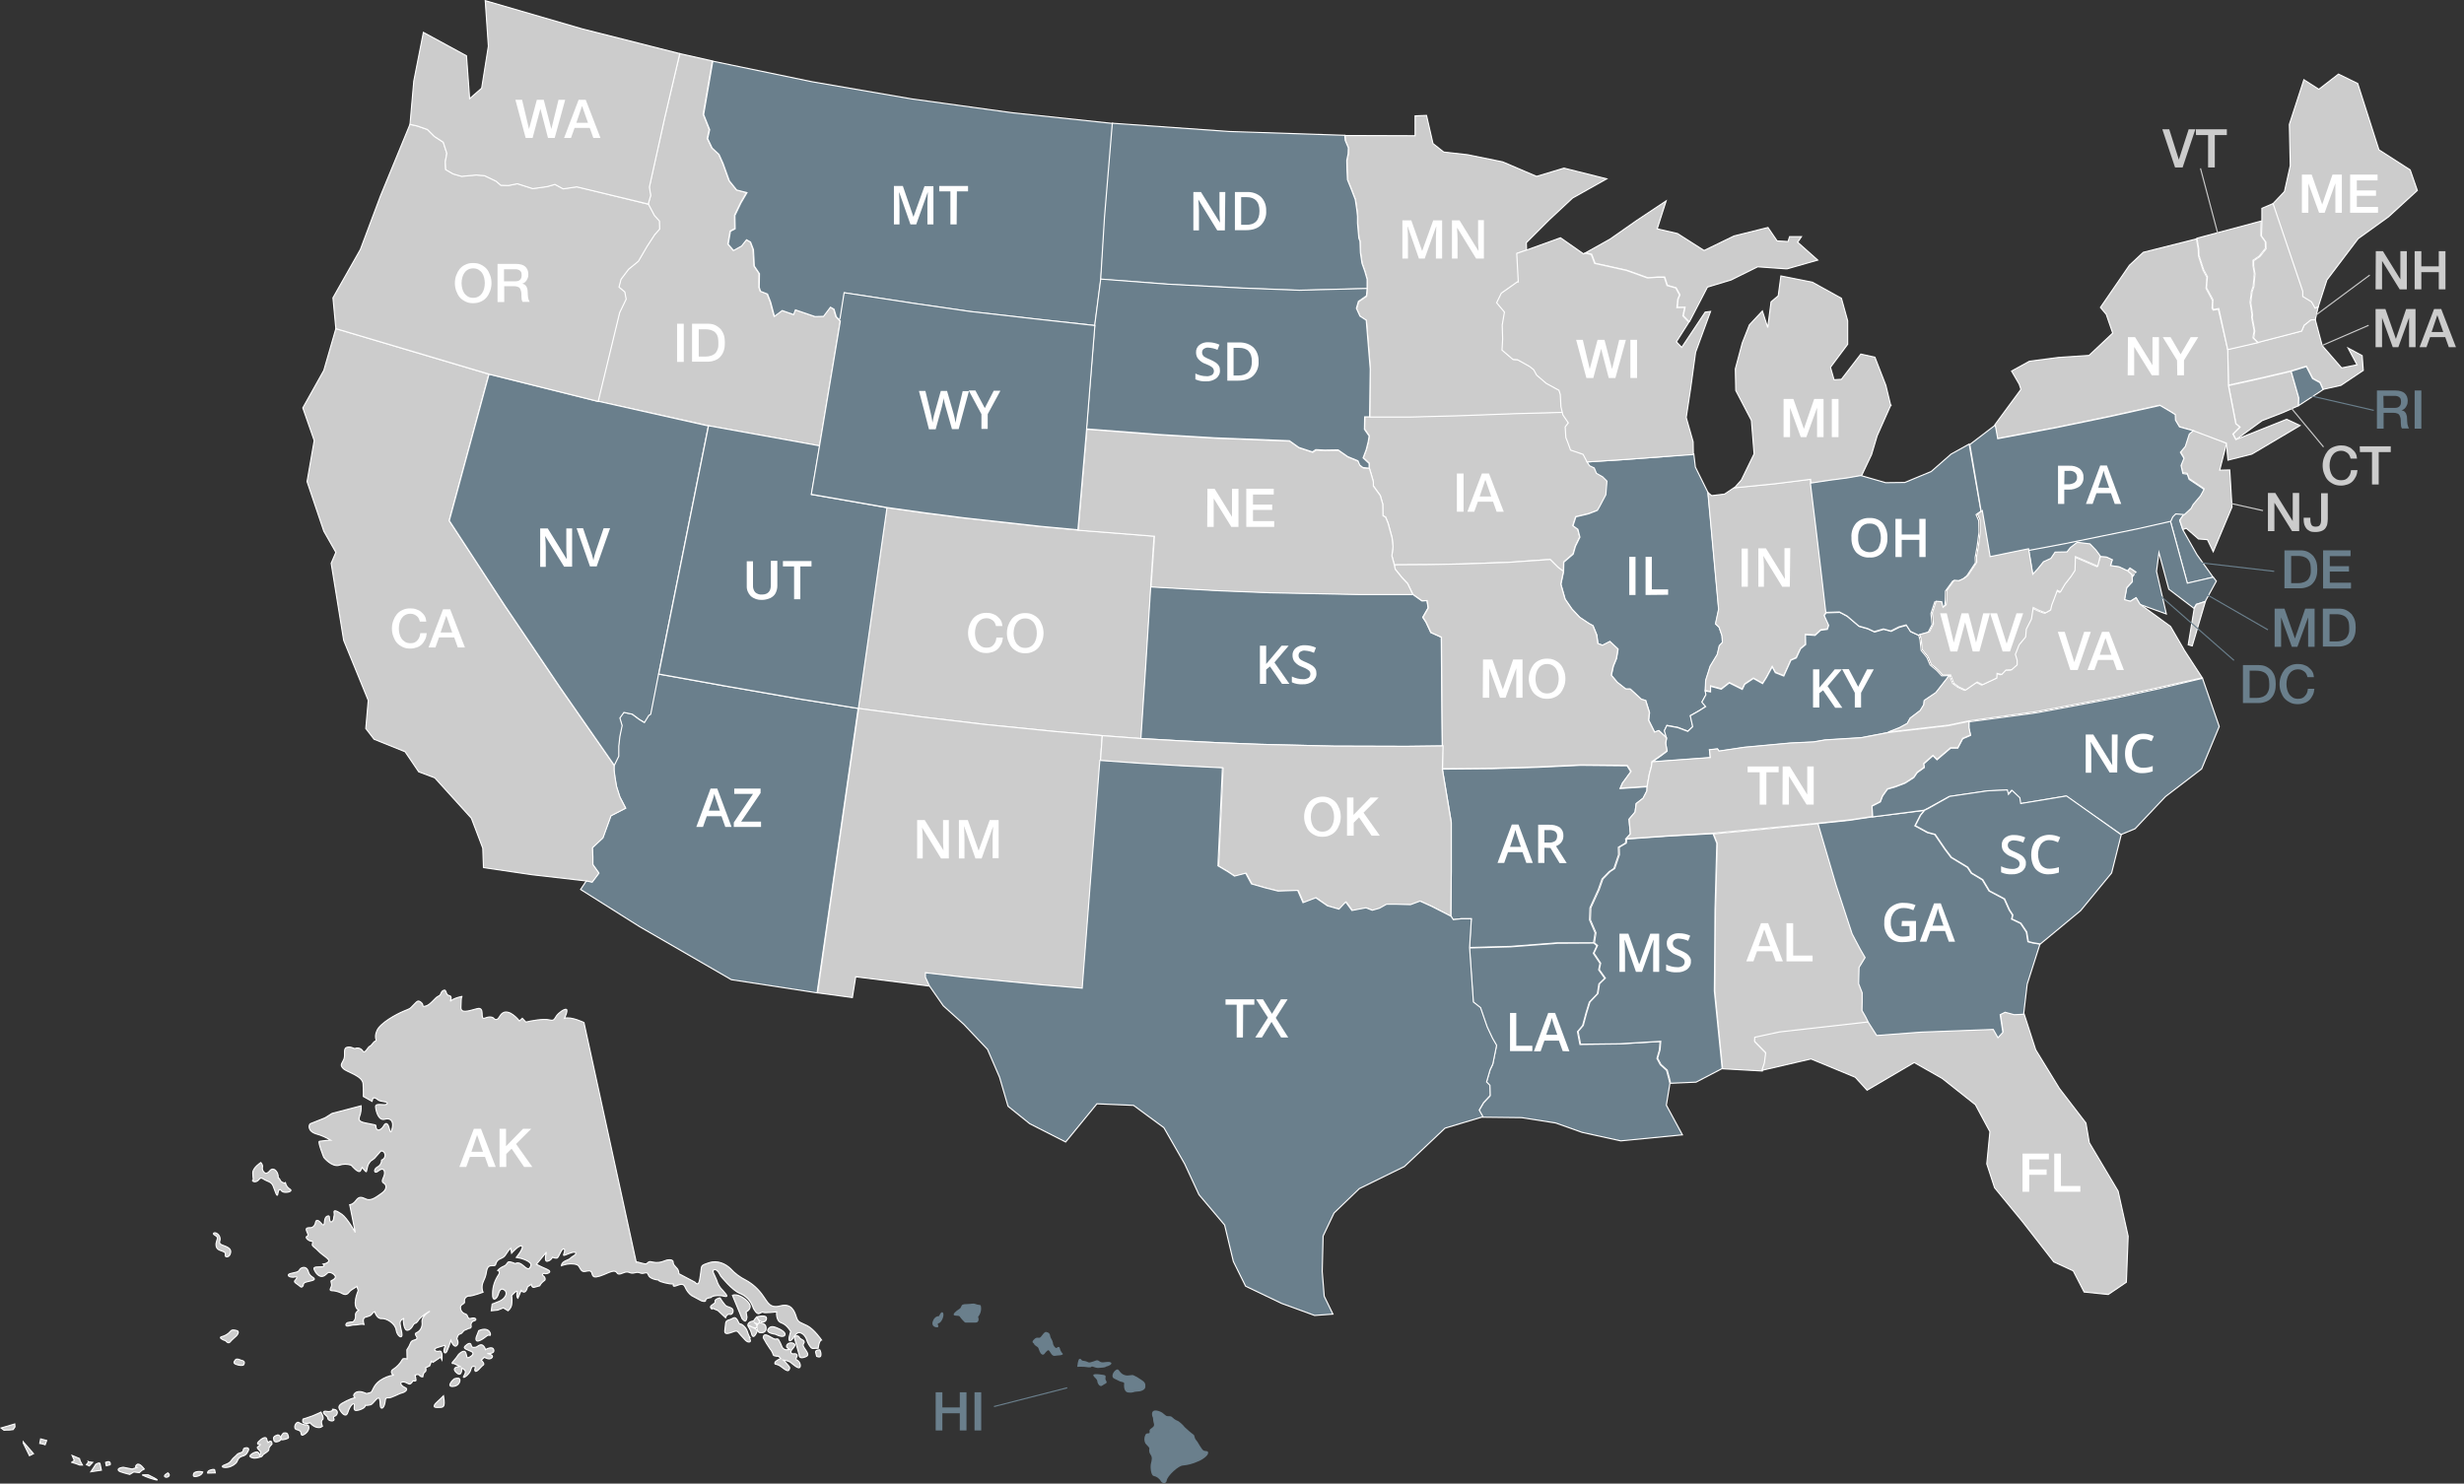 <?xml version="1.0" encoding="utf-8"?>
<!-- Generator: Adobe Illustrator 24.3.0, SVG Export Plug-In . SVG Version: 6.00 Build 0)  -->
<svg version="1.1" id="Layer_1" xmlns="http://www.w3.org/2000/svg" xmlns:xlink="http://www.w3.org/1999/xlink" x="0px" y="0px"
	 viewBox="0 0 1103.4 664.5" style="enable-background:new 0 0 1103.4 664.5;" xml:space="preserve">
<rect x="0" y="0" width="1103.4" height="664.5" fill="#333333" stroke="none"/>
<style type="text/css">
	.st0{fill:#CCCCCC;stroke:#FFFFFF;stroke-width:0.5;}
	.st1{fill:#6A7F8C;stroke:#FFFFFF;stroke-width:0.5;stroke-miterlimit:10;}
	.st2{fill:none;}
	.st3{fill:#FFFFFF;}
	.st4{fill:none;stroke:#6A7F8C;stroke-width:0.5;}
	.st5{fill:none;stroke:#CCCCCC;stroke-width:0.5;}
	.st6{fill:#6A7F8C;}
	.st7{fill:#CCCCCC;}
</style>
<path id="US-AL" class="st0" d="M814.4,368.9l8.1,27.5l7.2,21.9l3.6,6.8l2.2,3.8l-2.7,4.4l-0.2,7.3l1.6,4.1v4.1l-0.1,3.8l1.6,2.8
	l1.3,2.6l-39.9,4.5l-11.1,2.4l-0.1,1.8l5,5.1l-0.6,4.6l-1.1,3.3l-17.8-1l-3.5-34.7l0.3-36.6l0.8-29.6l-1.7-4.3l23.4-2.2L814.4,368.9
	z"/>
<path id="US-AR" class="st1" d="M737.6,352.4l-0.1,1.9l-1.7,3.3l-3.1,2.4l-0.5,3.8l-2.7,3.2l0.6,6.6l-2,2.2l-0.2,1.8l-3.2,1.9
	l0.1,3.3l-2.1,6.2l-2.1,1.4l-3.2,3.3l-1.7,4.8l-3.7,8.1l-0.2,5.4l2.5,5.8l-0.7,4.5h-16.2l-20.9,1.6l-18.5,0.5l0.8-12.9h-4.4
	l-3.7,0.4l-1-1.5l0.2-19.9v-22.1l-4-23.9l22.3-0.2l20.2-0.6l19.3-0.9l20.9,0.2l1.7,2.7l-1.9,2.6l-1.9,2.6l-1,2.3L737.6,352.4z"/>
<path id="US-AZ" class="st1" d="M384.3,317.3l-18.4,127.4l-38.4-5.9l-41-23.7L260,398.4l2.6-3.9l2.5,0.5l3-4l-2.7-3.8v-3.5l-0.2-4.1
	l4.7-4.4l3.6-9.9l6.6-3.4l-2.6-5l-1.5-4.7l-0.7-4.2l-0.4-3.2v-2.1l2-4.1v-4.5l0.5-4.4l1-4.8l-1-3.4l1.8-2.5l3.8,0.8l3.1,2.3l2.3,1.4
	l1.9-3.1l0.9-0.6l3.5-17.9l28.9,5.2l34.4,6L384.3,317.3z"/>
<path id="US-CA" class="st0" d="M218.9,167.6l-17.8,65.6l24.9,38.1l24.8,36.7l24.2,34.8v2.1l0.4,3.2l0.7,4.2l1.5,4.7l2.6,5l-6.6,3.4
	l-3.6,9.9l-4.7,4.4l0.2,4.1v3.5l2.7,3.8l-3,4l-2.5-0.5l-24.4-2.8l-21.8-3.2l-0.3-8.7l-5.1-13.4l-16.4-18.1l-7.2-2.7l-6.1-9
	l-13.9-5.6l-3.7-4.8l1.1-12.6l-11-26.9l-5.6-34.5l2.1-4.9l-5.4-9.5l-7.5-22.2l3.2-18.4l-5.1-14.6l9.4-16.8l5.4-18.7L218.9,167.6z"/>
<path id="US-CO" class="st0" d="M515.4,262.7l-2.2,34.9l-2.2,33.2l-17.5-1.3l-21.7-1.9l-30.8-3.1l-28.5-3.4l-28.2-3.8l12.8-89.9
	l17.1,2.4l17.1,2.2l34.2,3.8l17.1,1.6l34.2,2.7l-1.5,22L515.4,262.7z"/>
<path id="US-CT" class="st0" d="M1026,166.3l3.4,11.9l-0.1,3.5l-7,3.1l-9.3,3.6l-11.7,8.5l-1.3-2.5l3.1-3.1l-1.8-1.5l-3.3-17.1
	l12.7-2.8L1026,166.3z"/>
<path id="US-DC" class="st0" d="M954.8,258.7l-0.2-1.3l-1.9-1.6l1.2-1.4l2.7,1.8L954.8,258.7z"/>
<path id="US-DE" class="st1" d="M978.1,230.2l-2,2.9l1.4,4.2l6.3,11.1l7.3,10.2l-11.6,2.7l-7.6-27.9l0.9-2l1.3-1.3L978.1,230.2z"/>
<path id="US-FL" class="st0" d="M906.4,454.1l5.2,16.1l10.6,17.3l11.9,15.5l1.5,8.8l12.9,21.7l4.5,20.2l-0.8,20.6l-8.1,5.5
	l-10.8-1.1l-4.9-9.5l-8.7-4l-14-18L893.2,532l-3.5-10.7l1.4-14.4l-6.5-12.1L869.7,483l-12.5-7.1l-21.1,12.4l-5.3-5.8l-19.8-8.2
	l-22,5.1l1.1-3.3l0.6-4.6l-5-5.1l0.1-1.8l11.1-2.4l39.9-4.5l3.7,5.8l19.9-1.5l32.3-1.2l2.1,3.7l2.2-2.4l-1.2-7.9l2.2-1.1l4.1,1.1
	L906.4,454.1z"/>
<path id="US-GA" class="st1" d="M861.7,363l-1.8,2.2l-2.4,4.7l5.5,3l3.4,0.9l4.5,6.6l2.8,3.7l7.3,4.4l1.7,2.6l5,3l3,5l6.8,3.6
	l2.2,4.9l1.5,2.3l-0.4,1.8l4,1.9l2.6,3.9l0.7,4.3l1.9,0.5l3.5,0.6l-5.7,17.9l-1.6,13.5l-4.2,0.2l-4.1-1.1l-2.2,1.1l1.2,7.9l-2.2,2.4
	l-2.1-3.7l-32.3,1.2l-19.9,1.5l-3.7-5.8l-1.3-2.6l-1.6-2.8l0.1-3.8v-4.1l-1.6-4.1l0.2-7.3l2.7-4.4l-2.2-3.8l-3.6-6.8l-7.2-21.9
	l-8.1-27.5l14.3-1.5l9.9-1.5L861.7,363z"/>
<path id="US-IA" class="st0" d="M699.9,184.6l0.3,1.2l2.4,3.5l-1.4,1.8l0.3,4.8l0.8,2l1.3,3.6l5.6,1.9l1.8,3.4l1.1,1.7l2.1,1l1,2.4
	l2.8,1.6l1.9,1.9l-0.5,6.1l-2.8,5.3l-1,1.7l-4.2,1.5l-5.8,1.4l-1.3,4l2.2,1.6l0.9,3.5l-2,4.1l-1,3.5l-4.2,3.6l-0.1,4.2l-2.5-1.8
	l-3.5-3.5l-18.9,1.3l-19.9,0.7l-15.5,0.3l-15.4,0.1l-1.1-4.1l0.5-4.1l-0.4-3.9l-1.8-6.6l-1.1-2.7l-1.2-0.7l-0.1-5.2l-1.1-3.8
	l-3.1-4.3v-1.9l-1.1-3.8l-0.7-2.3v-2.1l-2.7-2.5l1.4-3.7l0.9-3.6l0.4-2.5l-2.1-3l0.1-5.6h20.3L654,186l24.2-0.9L699.9,184.6z"/>
<path id="US-ID" class="st0" d="M375.8,143.4l0.5,0.5l-9.3,55.8l-49.8-9l-49.5-11l9.6-39.7l2.9-6l-0.6-3.2l-2.6-2.2l0.9-3.5l3.4-4.5
	l4.4-3.6l3.9-6.7l3.4-5.2l2.2-2.5l-0.1-3.6l-2.2-2.4l-2.7-5.1l1.1-3.9l-0.6-3.7l6.9-31.2l6.8-28.7l14.6,3.3l-4.1,23.9l2.7,6.8
	l-0.9,4l2,4.2l3.1,2.9l1.8,4l2.8,7.8l3.3,4.1l4.6,1.2l-2.7,4.6l-2.7,5.6l0.1,6l-2.1,1.1l-1,5.8l2.4,2.8l3.6-2l2.2-2.8l1.8,1l1.3,3.4
	l0.4,7.4l2.3,3.4l-0.1,6.1l0.6,1.8l3.1,1.2l1.4,3.6l1.7,6.4l3.5-2.6l5.1,1.8l0.8-2.1l8.8,3l3.8-0.1l3.1-4.1l1.6,0.9l1,3.4
	L375.8,143.4z"/>
<path id="US-IL" class="st1" d="M758.5,203.3L758.5,203.3l0.7,5.9l5.7,11.5l0,0l2.4,26.2l2.4,26.1l-1.4,6.5l1.6,1.5l1.3,3.8l0.2,3
	l-1.4,1.5l-0.9,3.9l-3.2,5.3l-2,6.3l-0.2,4.6l0.3,1.7l-1.8,3.3l1.7,2l-3,1.9l-3.9,2.2l1.1,4.9l-2.2,2.1l-4.5-1.7l-4.9-0.9l-1.1,2.3
	l1,3.4l-3.5-3.3L741,328l-2.7-5.4l0.4-3.4l-1.7-5.4l-1.9-0.5l-5-4.6h-2l-3.8-3l-2.7-3.2l0.9-4.1l1.4-3.4l0.7-4.2l-3.6-3.4l-3.3,1.7
	l-2.1-0.8l-0.5-3.8l-1.7-4.2l-1.7-0.9l-4.2-2.8l-3.5-3.7l-3.1-4.5l-1.9-6.7l1.2-5.7l0.1-4.2l4.2-3.6l1-3.5l2-4.1l-0.9-3.5l-2.2-1.6
	l1.3-4l5.8-1.4l3.8-1.5l1-1.7l2.8-5.3l0.5-6.1l-1.9-1.9l-2.8-1.6l-1-2.4l-2.1-1l-1.1-1.7l17.1-1.1l17.5-1.3L758.5,203.3L758.5,203.3
	z"/>
<path id="US-IN" class="st0" d="M810.9,216.4l2.5,20.4l2.6,21.9l1.8,15.6l-0.9,1.2l2,4.4l-0.6,1.8l-3,0.4l-2.5,2.3l-4.3-0.3l0.1,4.4
	l-2.3,1.9l-1.9,4.1l-2.4,1l-3.2,7.1l-3.8-1.5l-1.4-2.6l-2.6,4.8l-1.7,2.7l-4.1-2.3l-3.9,2.6l-1.1,2.3l-5.8-2.9l-3.6,2.8l-4.8-1.3
	v2.5l-2.4-0.4l0.2-4.6l2-6.3l3.2-5.3l0.9-3.9l1.4-1.5l-0.2-3l-1.3-3.8l-1.6-1.5l1.4-6.5l-2.4-26.1l-2.4-26.2l0,0l1.7,1.4l5.8-0.7
	l4.3-2.9l0,0l18.2-1.8l15.9-2L810.9,216.4z"/>
<path id="US-KS" class="st1" d="M645.9,334.1l-16,0.2l-32.7-0.1l-32.8-0.8l-18.2-0.7l-18.2-0.9l-17.1-1l2.2-33.2l2.2-34.9l0,0
	l30.4,1.7l22.7,0.9l40.1,0.8h24l4.2,3l2.3-0.1l0.5,3.3l-2.4,4.2l1.4,2.1l2.2,4.7l4.7,2.1l0.2,24.3L645.9,334.1z"/>
<path id="US-KY" class="st1" d="M859.2,284.5l0.6,2.1l0.5,4.7l2.6,3.2l1.4,3.3l3,2.5l2.2,2.4l3.5-0.1l-6.1,7.8l-5.2,3.5l-0.2,1.9
	l-1.6,2.6l-4.5,3.4l-1.3,2.4l-3.5,1.9l-5,2l-12.2,2.4l-16.1,1l-5.2,0.9l-10.5,0.5l-10.7,1l-9.8,0.9l-11.3,1.7l-0.7-1l-3.6,0.4
	l0.4,3.5l-26.1,1.9l3.9-2.7l2.8-2.1l-0.6-3.5l0.4-2.3l-1-3.4l1.1-2.3l4.9,0.9l4.5,1.7l2.2-2.1l-1.1-4.9l3.9-2.2l3-1.9l-1.7-2
	l1.8-3.3l-0.3-1.7l2.4,0.4v-2.5l4.8,1.3l3.6-2.8l5.8,2.9l1.1-2.3l3.9-2.6l4.1,2.3l1.7-2.7l2.6-4.8l1.4,2.6l3.8,1.5l3.2-7.1l2.4-1
	l1.9-4.1l2.3-1.9l-0.1-4.4l4.3,0.3l2.5-2.3l3-0.4l0.6-1.8l-2-4.4l0.9-1.2l6.1-0.2l3.4,1.8l5.3,4.5l3.9,1.1l3,1.4l4.1-1.2l3.3,0.9
	l3.6-1.8l3.3-0.9l1.9,2.9L859.2,284.5z"/>
<path id="US-LA" class="st1" d="M713.7,422.4l1.4,1.2l-1.6,3.4l3,4.5l-0.6,2.9l2.7,3.8l-2.6,2.5l-0.7,4.4l-3.6,3.8l-1.5,4.9
	l-1.5,5.6l-2.3,2.7l1.1,5.7l17.4-0.2l18.5-1.1l-0.3,3.8l-1.1,3.8l1.5,2.8l2.8,2.5l1,3.7l0.5,2.2l-1.6,9.7l7.2,13.3l-27.6,2.7
	l-17.3-3.8l-11.8-4.2l-15.3-2.4l-17.4-0.2l-1.7-3l2-3.4l2.9-3.1l-0.1-4.6l-1.5-1.5l1.6-5.5l1.2-2.5l1.7-8.4l-1.8-3.1l-2.4-5.1
	l-1.8-5.2l-1.2-3.5l-3.2-2.5l-1.7-24.4l18.5-0.5l20.9-1.6L713.7,422.4z"/>
<path id="US-MA" class="st0" d="M1036.8,143.2l3.1,11.6l8.7,10l6.9-1.4l-4-7.5l6.3,3.4l0.5,6.6l-10,6.7l-8,1.8l-1.4-3.2l-3.3-1.8
	l-2.8-5.4l-6.8,2.1l-15.4,3.6l-12.7,2.8l-0.3-16.1l13.5-3.1l19.6-5.1l1.1-2.6l3-2.4L1036.8,143.2z"/>
<path id="US-MD" class="st1" d="M971.9,233.3l7.6,27.9l11.6-2.7l1.4,1.8l-5,9.1l-4,1.3l-1,1.8l-11.3-8.6l-4.4-16.4l-1.1,8.4
	l4.4,19.1l-11.9-4.3l-1.7-2.9l-2.6,1.6l-2.6-0.7l1-5.4l2.5-2.7l-0.1-1.9l1.8-2.5l-2.7-1.8l-1.2,1.4l-3.7-1.8l-3.9-0.6l0.8-2.6
	l-2.6-1.2l-2.7-0.2l-1.9-2.6l-2.7-2.8l-5.7-0.7l-3,2.3l-1.6,2l-5.3,0.1l-1.9,2.8l-3.3,1.5l-2.5,3.1l-2.3,2.5l-1.9-11.4l16-3l5.4-1.1
	l12.2-2.5l14.7-3L971.9,233.3z"/>
<path id="US-ME" class="st0" d="M1038.1,137.5l-1.6,0.7l-1.6-2.8l-3.9-2.4v-2.3l-13.3-39.3l5.3-5.6l2.6-11.6l-0.4-18.5l6.5-20
	l6.7,4.3l8.8-6.8l8.6,4.2l9.5,29.7l14,9l3.2,9.2l-12.9,11.8l-13.6,9.8l-14,18.5L1038.1,137.5z"/>
<path id="US-MI" class="st0" d="M801.4,106h5.3l-1.7,2.5l9,8l-13.7,3.9h-0.5l-12.7-0.9l-11.9,5.9l-10.6,3.2l-8,15.4l-0.4-0.1l0,0
	l-2.4-2.5l0.8-3.8l-3.5,0.1l0.4-3.8l0.8-1.9l-1.7-3.1l-3.9-1.1l-1.2-3.7h-3.1l-4.5,0.3l-9.5-3.4l-14.1-3.1l-1.5-4l-2.5-0.6v-0.1
	l-1,0.5l-0.2-0.1l0.1,0.1l11.8-6.6l12-8.4l13.1-8.7l-4,12.5l9.1,2.1l11.9,7.6l13.4-6.5l15.2-3.8l4.1,6l4.9,0.3L801.4,106z
	 M847,181.3L847,181.3l-0.4,0.4l-6,13.5l-2.5,8.4l0,0l-4.5,9.5l0,0l-6.3,1.1l-7.7,1l-8.6,1.3l-0.2-1.8l-15.9,2l-18.2,1.8l0,0
	l3.1-3.5l5.7-11.7l-1.2-15l-7-13.4l-0.2-9.7l3.1-11.6l3.2-8.1l5.8-6.2l2.4,7.4l1.5-11.5l3.2-2.7l1.2-8.9l14.1,2.8l13,7.2l2.8,10.1
	v10.5l-7.7,10.3l1.6,5.6l3.3-0.2l8.7-11.3l6.3,1.4l4.9,12.6l2.2,9.1L847,181.3z"/>
<path id="US-MN" class="st0" d="M719.5,80.1L719.5,80.1l-15.3,8.6l-10.5,9.8l-10.2,10.2l0.1,3.4l-4.1,1.4l0.7,12.8h-0.5l-3.8,2.7
	l-3.3,2.3l-2.1,4.3l3.5,4.2l-1,5.8l0.2,6.2l-0.3,5l4.9,4.2l2,0.1l5.4,3l1.9,1.5l1.3,2.4l4.3,3.7l5.7,3.1l0.6,1.9l0.3,5.5l0.6,2.5
	l-21.7,0.6l-24.2,0.9l-22.5,0.6h-18.1l0.3-21.3l-1.8-21.9l-2.8-1.8l-1.6-3.5l0.9-3.1l3.6-2.5l0.3-3.3v-4.2l-1-3.5L610,118l-0.7-4.7
	l-0.2-5.2l-0.5-1.3l-0.6-6.7V97l-0.3-2.8l-0.7-4.7l-1.8-4.7l-1.7-4.2l-0.2-4.2l-0.1-4.5l0.6-2.9l0.1-2.7l-1.4-3.3l-0.2-2.3l31.4,0.1
	v-8.9l5.1-0.2l2.9,12.6l4.8,3.8l10.7,1.2l15.7,3.2l15.2,6.5l12.3-3.7C700.4,75.3,719.5,80.1,719.5,80.1z"/>
<path id="US-MO" class="st0" d="M700.1,255.9l-1.2,5.7l1.9,6.7l3.1,4.5l3.5,3.7l4.2,2.8l1.7,0.9l1.7,4.2l0.5,3.8l2.1,0.8l3.3-1.7
	l3.6,3.4l-0.7,4.2l-1.4,3.4l-0.9,4.1l2.7,3.2l3.8,3h2l5,4.6l1.9,0.5l1.7,5.4l-0.4,3.4l2.7,5.4l1.9-0.7l3.5,3.3l-0.4,2.3l0.6,3.5
	l-2.8,2.1l-3.9,2.7l-0.3,2.2l-0.9,3.3l-1,5.6l-12,0.8l1-2.3l1.9-2.6l1.9-2.6l-1.7-2.7l-20.9-0.2l-19.3,0.9l-20.2,0.6l-22.3,0.2
	v-10.4h-0.1l-0.2-24.2l-0.2-24.3l-4.7-2.1l-2.2-4.7l-1.4-2.1l2.4-4.2l-0.5-3.3l-2.3,0.1l-4.2-3l-2.3-4.8l-2.7-2.9l-2.9-3.6l-0.3-1.8
	l15.5-0.1l15.5-0.3l19.9-0.7l18.9-1.3l3.5,3.5L700.1,255.9z"/>
<path id="US-MS" class="st1" d="M767.1,373.4l1.7,4.3l-0.8,29.6l-0.3,36.6l3.5,34.7l-11.7,6.1l-11.4,0.5l-0.5-2.2l-1-3.7l-2.8-2.5
	l-1.5-2.8l1.1-3.8l0.3-3.8l-18.5,1.1l-17.4,0.2l-1.1-5.7l2.3-2.7l1.5-5.6l1.5-4.9l3.6-3.8l0.7-4.4l2.6-2.5l-2.7-3.8l0.6-2.9l-3-4.5
	l1.6-3.4l-1.4-1.2l0.7-4.5l-2.5-5.8l0.2-5.4l3.7-8.1l1.7-4.8l3.2-3.3l2.1-1.4l2.1-6.2l-0.1-3.3l3.2-1.9l0.2-1.8l18.4-1.3
	L767.1,373.4z"/>
<path id="US-MT" class="st1" d="M493,125l-2.7,20.8l-26.8-2.9l-28.9-3.3l-24.9-3.6l-31.5-4.8l-1.8,11.4l-0.4,0.8l-1.5-1.5l-1-3.4
	l-1.6-0.9l-3.1,4.1l-3.8,0.1l-8.8-3l-0.8,2.1l-5.1-1.8l-3.5,2.6l-1.7-6.4l-1.4-3.6l-3.1-1.2l-0.6-1.8l0.1-6.1l-2.3-3.4l-0.4-7.4
	l-1.3-3.4l-1.8-1l-2.2,2.8l-3.6,2l-2.4-2.8l1-5.8l2.1-1.1l-0.1-6l2.7-5.6l2.7-4.6l-4.6-1.2l-3.3-4.1l-2.8-7.8l-1.8-4l-3.1-2.9
	l-2-4.2l0.9-4l-2.7-6.8l4.1-23.9l44.4,9.2l44.7,7.7l45,6.2l45.1,4.8l-3.5,42.1L493,125z"/>
<path id="US-NC" class="st1" d="M986.3,303.8l7.5,21.6l-7.9,19l-16.2,12.4l-13.6,14.4l-6.3,2.6l-24.7-17.2l-20.5,3.4l-0.4-2.6
	l-3.5-3.3l-1.6,1.8l-0.5-2l-8.8,0.4l-17,2.5l-9.4,5.2l-1.8,0.9l-23.1,3l-0.2-4.8l3.7-1.9l1-2.6l2.2-3.1l3.7-1.1l4.2-1.6l3.9-2.5
	l1.5-2.2l3.2-2.3l-0.3-1.6l4.2-3.7l1.8,1.8l6.1-5.2h3.2l2.2-4.2l3.5-1.5l-0.7-3.2v-2.9l30.6-4.1l35.9-6.7l18.9-4.1L986.3,303.8z"/>
<path id="US-ND" class="st1" d="M602.2,60.6l0.2,2.3l1.4,3.3l-0.1,2.7l-0.6,2.9l0.1,4.5l0.2,4.2l1.7,4.2l1.8,4.7l0.7,4.7l0.3,2.8
	v3.1l0.6,6.7l0.5,1.3l0.2,5.2l0.7,4.7l1.3,3.7l1,3.5v4.2l-30.3,0.8l-25.9-1l-32.7-1.7l-30.4-2.3l1.7-27.8l3.5-42.1l52.4,3.7
	L602.2,60.6z"/>
<path id="US-NE" class="st0" d="M613.2,209.7l0.7,2.3l1.1,3.8v1.9l3.1,4.3l1.1,3.8l0.1,5.2l1.2,0.7l1.1,2.7l1.8,6.6l0.4,3.9
	l-0.5,4.1l1.1,4.1l0.4,1.9l2.9,3.6l2.7,2.9l2.3,4.8h-24l-40.1-0.8l-22.7-0.9l-30.4-1.7l0,0v-0.7l1.5-22l-34.2-2.7l3.9-45.2l32.5,2.5
	l25,1.5l33.4,1.3l4.2,3l6.1,2l1.5-1l4,0.2l6-0.1l4.3,3l4.6,1.9l0.8,1.9l1.4,1.1L613.2,209.7z"/>
<path id="US-NH" class="st0" d="M1038.1,137.5l-1.3,5.7l-2,0.1l-3,2.4l-1.1,2.6l-19.6,5.1l-1.9-1.9l0.5-3.2l-1.1-5.9l0.1-1.5
	l-0.8-5.3l0.6-4.9l0.8-2.3l0.5-5.7l-0.6-3.6v-2.3l2.8-1.9l2.8-3.5l-0.1-2.9l-2-2.8l0.2-6.5l0,0v-5.9l5-2.1l13.3,39.3v2.3l3.9,2.4
	l1.6,2.8L1038.1,137.5z"/>
<path id="US-NJ" class="st0" d="M997.1,198.5l-3.1,12.1l4.5-0.1l1,16.6l-8.4,20l-2.6-5.4l-4-0.3l-5.5-4.8l-1.5,0.6l-1.4-4.2l2-2.9
	l3-2.8l0.9-1.7l3.3-3.9l1.6-2.9l-6.7-4.5l-0.8-2.3l-2-0.3l-0.8-3.6l1.3-3.2l-1.6-2.7l2.2-2.6l1.8-5.6l1.8-1.5L997.1,198.5z"/>
<path id="US-NM" class="st0" d="M493.6,329.5l-0.8,11.2l-4.6,59.3l-3.3,42.7l-18-1.5l-34.8-3.4l-17.4-2v2l1.8,3.9l-33.3-4.2
	l-1.5,9.3l-15.6-2.1l18.4-127.4l28.2,3.8l28.5,3.4l30.8,3.1L493.6,329.5z"/>
<path id="US-NV" class="st1" d="M317.2,190.8L294.9,302l-3.5,17.9l-0.9,0.6l-1.9,3.1l-2.3-1.4l-3.1-2.3l-3.8-0.8l-1.8,2.5l1,3.4
	l-1,4.8l-0.5,4.4v4.5l-2,4.1L250.9,308l-24.8-36.7l-24.9-38.1l17.8-65.6l48.8,12.2v-0.1L317.2,190.8z"/>
<path id="US-NY" class="st0" d="M997.6,156.6l0.3,16.1l3.3,17.1l1.8,1.5l-3.1,3.1l1.3,2.5l22.8-9.1l6,2.8l-21.6,12.8l-10.7,2.7
	l-0.7-7.6l-14.9-5.6L979,192l-3.2-0.9l-1.8-3l-0.1-2.5l-2.4-1.5l-4.4-2.6l-22.5,5l-24.2,5l-26,4.9l-1.1-6.1l11.7-15.9l-0.7-2.1v-0.1
	l-3.5-6l8-4.4l13-1.7l13.7-0.9l10.6-10l-2.9-8.4l-2.6-3.1l0,0l13-18.9l6.2-5.8l23.8-6l0.8,4.6l0.1,3l2.1,6.5l1.7,3.1l-0.4,5l2.9,5.4
	l-0.2,3.5l0.5,0.8l2.3-0.4L997.6,156.6z"/>
<path id="US-OH" class="st1" d="M887.1,229l-2.2,1.5l1.2,2.7l0.1,5.3l-0.8,6.1l-0.9,5.1l0.1,2.4l-3.9,5.9l-1.8,1.4l-2.2,1l-2.2-0.2
	l-3.3,4.5l-0.1,4.2l-0.2,2.3l-1.4,1.1l-0.6-2.5l-2.5-0.2l-1.7,5.2l0.5,5l-1.8,3.5l-4.3,1.2l-3.6-1.7l-1.9-2.9l-3.3,0.9l-3.6,1.8
	l-3.3-0.9l-4.1,1.2l-3-1.4l-3.9-1.1l-5.3-4.5l-3.4-1.8l-6.1,0.2l-1.8-15.6l-2.6-21.9l-2.5-20.4l8.6-1.3l7.7-1l6.3-1.1l0,0l11.1,3.2
	l8.6-0.1l11.8-4.9l8.9-7.8l8.1-4.5L887.1,229z"/>
<path id="US-OK" class="st0" d="M645.9,344.5l4,23.9v22.1l-0.2,19.9l-8.2-4.3l-5.3-2.4l-4.3,1.6l-6.7-0.2h-4l-3.2,1.8l-3.2,0.9
	l-2.8-1.1l-6.3,1.2l-2.8-3.8l-3,3.2l-5.2-1.5l-5.2-3.6l-5.7,2.2l-2.4-5.5l-8.8,0.3l-5.6-1.4l-6.3-1.8l-2.6-4.8l-5,1.3l-3-2l-4.4-2.6
	l1-21.7l1-22.2l-18.3-0.9l-18.3-1.1l-18.3-1.3l0.8-11.2l17.5,1.3l17.1,1l18.2,0.9l18.2,0.7l32.8,0.8l32.7,0.1l16-0.2h0.1
	L645.9,344.5z"/>
<path id="US-OR" class="st0" d="M290.4,91.5l2.7,5.1l2.2,2.4l0.1,3.6l-2.2,2.5l-3.4,5.2l-3.9,6.7l-4.4,3.6l-3.4,4.5l-0.9,3.5
	l2.6,2.2l0.6,3.2l-2.9,6l-9.6,39.7v0.1l-48.8-12.2l-68.7-20.4l-1.3-13.8l12.3-21.7l9-24l13.2-32l3.2,0.7l4.6,1.6l3.1,3.1l4,2.6
	l1.6,5l-0.7,3.8l0.2,3.4l3.3,1.9l3.8,1.1l6.6-0.6l3.7,0.3l5.2,2.5l2.1,1.8l3.4,0.1l4-0.8l6.9,2.2l6.4-0.9l3.5-1l3.7,2l6.1-0.9
	L290.4,91.5z"/>
<path id="US-PA" class="st1" d="M982.2,192.9l-1.8,1.5l-1.8,5.6l-2.2,2.6l1.6,2.7l-1.3,3.2l0.8,3.6l2,0.3l0.8,2.3l6.7,4.5l-1.6,2.9
	l-3.3,3.9l-0.9,1.7l-3,2.8l-3.9-0.3l-1.3,1.3l-0.9,2l-15.1,3.4l-14.7,3l-12.2,2.5l-5.4,1.1l-16,3l-18,3.2l-3.5-20.6l-5.1-30l0,0
	l11.4-8.7l0,0l1.1,6.1l26-4.9l24.2-5l22.5-5l4.4,2.6l2.4,1.5l0.1,2.5l1.8,3l3.2,0.9L982.2,192.9z"/>
<path id="US-RI" class="st1" d="M1040.3,174.5l-11,7.2l0.1-3.5l-3.4-11.9l6.8-2.1l2.8,5.4l3.3,1.8L1040.3,174.5z"/>
<path id="US-SC" class="st1" d="M949.9,373.9l-4.3,17.1l-13.9,16.9l-18,14.9l-3.5-0.6l-1.9-0.5l-0.7-4.3l-2.6-3.9l-4-1.9l0.4-1.8
	l-1.5-2.3l-2.2-4.9l-6.8-3.6l-3-5l-5-3l-1.7-2.6l-7.3-4.4l-2.8-3.7l-4.5-6.6l-3.4-0.9l-5.5-3l2.4-4.7l1.8-2.2l1.8-0.9l9.4-5.3
	l17-2.5l8.8-0.4l0.5,2l1.6-1.8l3.5,3.3l0.4,2.6l20.5-3.4L949.9,373.9z"/>
<path id="US-SD" class="st1" d="M613.3,186.7h-2.2l-0.1,5.6l2.1,3l-0.4,2.5l-0.9,3.6l-1.4,3.7l2.7,2.5v2.1l-2.8-0.3l-1.4-1.1
	l-0.8-1.9l-4.6-1.9l-4.3-3l-6,0.1l-4-0.2l-1.5,1l-6.1-2l-4.2-3l-33.4-1.3l-25-1.5l-32.5-2.5l3.7-46.3l2.7-20.8l30.4,2.3L556,129
	l25.9,1l30.3-0.8l-0.3,3.3l-3.6,2.5l-0.9,3.1l1.6,3.5l2.8,1.8l1.8,21.9L613.3,186.7z"/>
<path id="US-TN" class="st0" d="M845.6,328.1l27-3.1l9.1-1.9v2.9l0.7,3.2l-3.5,1.5l-2.2,4.2h-3.2l-6.1,5.2l-1.8-1.8l-4.2,3.7
	l0.3,1.6l-3.2,2.3l-1.5,2.2l-3.9,2.5l-4.2,1.6l-3.7,1.1l-2.2,3.1l-1,2.6l-3.7,1.9l0.2,4.8l-9.9,1.5l-14.3,1.5l-23.9,2.3l-23.4,2.2
	l-20.5,1.2l-18.4,1.3l2-2.2l-0.6-6.6l2.7-3.2l0.5-3.8l3.1-2.4l1.7-3.3l0.1-1.9l1-5.6l0.9-3.3l0.3-2.2l26.1-1.9l-0.4-3.5l3.6-0.4
	l0.7,1l11.3-1.7l9.8-0.9l10.7-1l10.5-0.5l5.2-0.9l16.1-1L845.6,328.1z"/>
<path id="US-TX" class="st1" d="M649.8,410.4l1,1.5l3.7-0.4h4.4l-0.8,12.9l1.7,24.4l3.2,2.5l1.2,3.5l1.8,5.2l2.4,5.1l1.8,3.1
	l-1.7,8.4l-1.2,2.5l-1.6,5.5l1.5,1.5l0.1,4.6l-2.9,3.1l-2,3.4l1.7,3l-17,5.1l-18.2,17.2l-20.2,9.9l-11.3,10.9l-4.9,10.3l-0.4,15.9
	l0.9,11.1l3.9,8l-8.2,0.6l-14.8-5.4l-16.1-7.7l-5.5-11.1l-3.9-16.3l-11.5-13.6l-6.4-13.8l-9.3-16.2l-13.6-10l-16.4-0.7l-14,17.1
	l-16.1-8.2l-9.7-7.8l-3.8-13l-5.4-12.5l-10.6-11.2l-9.2-8.3l-6.2-8.9l-1.8-3.9v-2l17.4,2l34.8,3.4l18,1.5l3.3-42.7l4.6-59.3
	l18.3,1.3l18.3,1.1l18.3,0.9l-1,22.2l-1,21.7l4.4,2.6l3,2l5-1.3l2.6,4.8l6.3,1.8l5.6,1.4l8.8-0.3l2.4,5.5l5.7-2.2l5.2,3.6l5.2,1.5
	l3-3.2l2.8,3.8l6.3-1.2l2.8,1.1l3.2-0.9l3.2-1.8h4l6.7,0.2l4.3-1.6l5.3,2.4L649.8,410.4z"/>
<path id="US-UT" class="st1" d="M397.2,227.4l-12.8,89.9l-26.1-4.2l-34.4-6l-28.9-5.2l22.3-111.2l49.8,9l-3.7,21.8L397.2,227.4z"/>
<path id="US-VA" class="st0" d="M940.6,249.3l2.7,0.2l2.6,1.2l-0.8,2.6l3.9,0.6l3.8,1.8l1.8,1.6l0.2,1.3l0.1,1.9l-2.5,2.7l-1,5.4
	l2.6,0.7l2.6-1.6l1.7,2.9l13.7,10l5.7,9.8l0.3,0.6l8.2,12.6l-19.2,4.3l-18.9,4.1l-35.9,6.7l-30.6,4.2l-9.1,1.9l-27,3.1l5.1-2
	l3.5-1.9l1.3-2.4l4.5-3.4l1.6-2.6l0.2-1.9l5.2-3.5l6.1-7.8l1.4,3.7l2.3,1.7l3,1.4l5.2-3.6l2.4,1.2l6.4-3v-2.1l2.2,0.5l1.9-2l2.5-0.1
	l2.5-2.2v-2.1l-0.8-2.5l1.7-4.3l2.9-3.5l0.3-3.5l2.3-4.5l0.8-5.2l2.6,1.3l2.9,1.1l2.4-1.3l0.5-2.2l1.2-3.1l1.3-3.5l1.4,0.7l2-3.4
	l2.8-3.6l1.7-2.6l0.2-6.2l10,4.3L940.6,249.3z M979.9,288.8l1.8,0.5l5.9-19.9l-4,1.3l-1,1.8L979.9,288.8z"/>
<path id="US-VT" class="st0" d="M1011.1,153.5l-13.5,3.1l-4-18.4l-2.3,0.4l-0.5-0.8l0.2-3.5l-2.9-5.4l0.4-5l-1.7-3.1l-2.1-6.5
	l-0.1-3l-0.8-4.6l28.8-7.7l0,0l-0.2,6.5l2,2.8l0.1,2.9l-2.8,3.5l-2.8,1.9v2.3l0.6,3.6l-0.5,5.7l-0.8,2.3l-0.6,4.9l0.8,5.3l-0.1,1.5
	l1.1,5.9l-0.5,3.2L1011.1,153.5z"/>
<path id="US-WA" class="st0" d="M304.4,24l-6.7,28.6l-6.9,31.2l0.6,3.7l-1.1,3.9l-32-7.7l-6.1,0.9l-3.7-2l-3.5,1l-6.4,0.9l-6.9-2.2
	l-4,0.8l-3.4-0.1l-2.1-1.8l-5.2-2.5l-3.7-0.3l-6.6,0.6l-3.8-1.1l-3.3-1.9l-0.2-3.5l0.7-3.8l-1.6-5l-4-2.6l-3.1-3.1l-4.6-1.6
	l-3.2-0.7l1.7-19.4l4.3-21.8L208.9,25l1.4,19.2l5.4-4.7l3-18.8l-1.4-20.4l43.3,12.6L304.4,24z"/>
<path id="US-WI" class="st0" d="M709.1,113.7L709.1,113.7l1-0.4v0.1l2.5,0.6l1.5,4l14.1,3.1l9.5,3.4l4.5-0.3h3.1l1.2,3.7l3.9,1.1
	l1.7,3.1l-0.8,1.9l-0.4,3.8l3.5-0.1l-0.8,3.8l2.4,2.5l0,0l0.4,0.1l-0.1,0.2l-5.6,8.8l2.4,2.5l10.5-15.8l2.4-0.3l-6.7,18.3l-2.2,16.1
	l-2,13.1l3.1,10.9l0.1,5.6h-0.1v0.1l-12.9,0.9l-17.5,1.3l-17.1,1.1l-1.8-3.4l-5.6-1.9L702,198l-0.8-2l-0.3-4.8l1.4-1.8l-2.4-3.5
	l-0.3-1.2l-0.6-2.5l-0.3-5.5l-0.6-1.9l-5.7-3.1l-4.3-3.7l-1.3-2.4l-1.9-1.5l-5.4-3l-2-0.1l-4.9-4.2l0.3-5l-0.2-6.2l1-5.8l-3.5-4.2
	l2.1-4.3l3.3-2.3l3.8-2.7h0.5l-0.7-12.8l4.1-1.4l0,0l15.5-5.6L709.1,113.7z"/>
<path id="US-WV" class="st0" d="M908.4,245.8l1.9,11.4l2.3-2.5l2.5-3.1l3.3-1.5l1.9-2.8l5.3-0.1l1.6-2l3-2.3l5.7,0.7l2.7,2.8
	l1.9,2.6l-1.1,4.6l-10-4.3l-0.2,6.2l-1.7,2.6l-2.8,3.6l-2,3.4l-1.4-0.7l-1.3,3.5l-1.2,3.1l-0.5,2.2l-2.3,1.3l-2.9-1.1l-2.6-1.3
	l-0.8,5.2l-2.3,4.5l-0.3,3.5l-2.9,3.5l-1.7,4.3l0.8,2.6v2.1l-2.5,2.2l-2.5,0.1l-1.9,2l-2.1-0.5l-0.1,2.1l-6.4,3l-2.4-1.2l-5.2,3.6
	l-3-1.4l-2.3-1.7l-1.4-3.7l-3.5,0.1l-2.2-2.4l-3-2.5l-1.4-3.3l-2.6-3.2l-0.5-4.7l-0.6-2.1l4.3-1.2l1.8-3.5l-0.5-5l1.7-5.2l2.5,0.2
	l0.6,2.5l1.4-1.1l0.2-2.3l0.1-4.2l3.3-4.5l2.2,0.2l2.2-1l1.8-1.4l3.9-5.9l-0.1-2.4l0.9-5.1l0.8-6.1l-0.1-5.3l-1.2-2.7l2.2-1.5
	l3.5,20.6L908.4,245.8z"/>
<path id="US-WY" class="st1" d="M490.3,145.8l-3.7,46.3l-3.9,45.2l-17.1-1.6l-34.2-3.8l-17.1-2.2l-17.1-2.4l-33.9-5.9l3.7-21.8
	l9.3-55.8l-0.5-0.5l0.4-0.8l1.8-11.4l31.5,4.8l24.9,3.6l28.9,3.3L490.3,145.8z"/>
<rect x="398" y="82.5" class="st2" width="37" height="33"/>
<g>
	<path class="st3" d="M407.7,100.5l-5-14.3h-0.1c0.1,2.1,0.2,4.1,0.2,6v8.3h-2.5V83.3h4L409,97h0.1l4.9-13.6h4v17.1h-2.7V92
		c0-0.8,0-2,0.1-3.3c0-1.4,0.1-2.2,0.1-2.5h-0.1l-5.1,14.3H407.7z"/>
	<path class="st3" d="M428.4,100.5h-2.8V85.7h-5v-2.4h12.9v2.4h-5L428.4,100.5z"/>
</g>
<rect x="532" y="85.2" class="st2" width="37" height="29.3"/>
<g>
	<path class="st3" d="M548.5,103.2h-3.4l-8.4-13.7h-0.1l0.1,0.8c0.1,1.4,0.2,2.8,0.2,4v8.9h-2.5V86h3.4l8.4,13.6h0.1
		c0-0.2,0-0.8-0.1-2s-0.1-2-0.1-2.7V86h2.6L548.5,103.2z"/>
	<path class="st3" d="M567,94.4c0.2,2.4-0.7,4.8-2.4,6.5c-1.6,1.5-3.8,2.2-6.8,2.2H553V86h5.3c2.3-0.1,4.6,0.6,6.4,2.2
		C566.3,89.9,567.1,92.1,567,94.4z M564,94.5c0-4.1-1.9-6.2-5.8-6.2h-2.4v12.4h2C562,100.8,564,98.7,564,94.5L564,94.5z"/>
</g>
<g>
	<path class="st3" d="M635.4,115.8l-5-14.3h-0.1c0.1,2.1,0.2,4.1,0.2,6v8.3H628V98.7h4l4.8,13.6h0.1l4.9-13.6h4v17.1H643v-8.5
		c0-0.8,0-2,0.1-3.3c0-1.4,0.1-2.2,0.1-2.5h-0.1l-5.1,14.3C638,115.8,635.4,115.8,635.4,115.8z"/>
	<path class="st3" d="M664.4,115.8H661l-8.4-13.7h-0.1v0.8c0.1,1.4,0.2,2.8,0.2,4v8.9h-2.5V98.7h3.4l8.4,13.6h0.1c0-0.2,0-0.8-0.1-2
		s-0.1-2-0.1-2.7v-9h2.6v17.2H664.4z"/>
</g>
<rect x="411.1" y="174.2" class="st2" width="48.4" height="33"/>
<g>
	<path class="st3" d="M429.3,192.2h-3l-2.9-10.2c-0.1-0.4-0.3-1.1-0.5-1.9s-0.3-1.4-0.3-1.8c-0.1,0.5-0.2,1.1-0.4,2
		s-0.3,1.4-0.4,1.8l-2.8,10.2h-3l-2.2-8.6l-2.3-8.6h2.9l2.4,10c0.3,1.4,0.6,2.8,0.8,4.2c0.1-0.7,0.2-1.4,0.4-2.2
		c0.2-0.8,0.3-1.5,0.5-2l2.8-10h2.8l2.9,10.1c0.4,1.4,0.7,2.8,0.9,4.2c0.2-1.4,0.5-2.8,0.8-4.2l2.4-10h2.8L429.3,192.2z"/>
	<path class="st3" d="M441,182.8l4-7.8h3l-5.7,10.5v6.6h-2.8v-6.6l-5.7-10.6h3L441,182.8z"/>
</g>
<rect x="534.2" y="152.6" class="st2" width="37" height="33"/>
<g>
	<path class="st3" d="M546.3,165.9c0.1,1.4-0.6,2.7-1.7,3.6c-1.3,0.9-2.9,1.4-4.5,1.3c-1.6,0.1-3.3-0.2-4.8-0.9v-2.6
		c0.8,0.4,1.6,0.7,2.5,0.9c0.8,0.2,1.6,0.3,2.5,0.3c0.9,0.1,1.7-0.2,2.5-0.6c0.5-0.4,0.8-1,0.8-1.7c0-0.6-0.3-1.2-0.7-1.6
		c-0.9-0.7-1.9-1.2-3-1.6c-1.3-0.4-2.4-1.2-3.3-2.2c-0.7-0.8-1-1.9-1-2.9c-0.1-1.3,0.5-2.6,1.5-3.4c1.2-0.9,2.6-1.3,4.1-1.2
		c1.7,0,3.4,0.4,4.9,1.1l-0.9,2.3c-1.3-0.6-2.7-0.9-4.1-1c-0.7-0.1-1.5,0.2-2.1,0.6c-0.5,0.4-0.7,1-0.7,1.6c0,0.4,0.1,0.8,0.3,1.1
		c0.2,0.4,0.5,0.7,0.9,0.9c0.7,0.4,1.5,0.8,2.3,1.1c1,0.4,1.9,0.9,2.8,1.5c0.5,0.4,1,0.9,1.3,1.5
		C546.2,164.5,546.3,165.2,546.3,165.9z"/>
	<path class="st3" d="M563.6,161.8c0.2,2.4-0.7,4.8-2.4,6.5c-1.6,1.5-3.8,2.2-6.8,2.2h-4.8v-17.1h5.3c2.3-0.1,4.6,0.6,6.4,2.2
		C562.9,157.2,563.7,159.5,563.6,161.8z M560.6,161.9c0-4.1-1.9-6.1-5.8-6.1h-2.4v12.4h2C558.6,168.2,560.6,166.1,560.6,161.9
		L560.6,161.9z"/>
</g>
<rect x="332.3" y="250.4" class="st2" width="37" height="33"/>
<g>
	<path class="st3" d="M348.1,251.3v11.1c0,1.2-0.3,2.3-0.8,3.3s-1.4,1.7-2.4,2.2c-1.2,0.5-2.4,0.8-3.7,0.8c-1.8,0.1-3.6-0.5-5-1.7
		c-1.2-1.2-1.9-2.9-1.8-4.6v-11h2.8v10.8c-0.1,1.1,0.3,2.3,1,3.1c0.8,0.7,1.9,1.1,3,1c2.6,0,4-1.4,4-4.2v-10.9h2.9V251.3z"/>
	<path class="st3" d="M358.4,268.4h-2.8v-14.7h-5v-2.4h12.8v2.4h-5V268.4z"/>
</g>
<g>
	<path class="st3" d="M256,253.8h-3.4l-8.4-13.6h-0.1l0.1,0.8c0.1,1.4,0.2,2.8,0.2,4v8.9h-2.5v-17.2h3.4l8.4,13.6h0.1
		c0-0.2,0-0.8-0.1-2s-0.1-2-0.1-2.6v-9h2.6v17.1H256z"/>
	<path class="st3" d="M270.3,236.6h2.9l-6,17.1h-3l-6-17.1h2.9l3.6,10.6c0.2,0.5,0.4,1.2,0.6,2s0.4,1.4,0.4,1.8
		c0.1-0.6,0.3-1.3,0.5-2.1s0.4-1.4,0.5-1.7L270.3,236.6z"/>
</g>
<rect x="311.9" y="352.4" class="st2" width="37" height="33"/>
<g>
	<path class="st3" d="M324.8,370.4l-1.7-4.8h-6.6l-1.7,4.8h-3l6.4-17.2h3l6.4,17.2H324.8z M322.4,363.2l-1.6-4.7
		c-0.1-0.3-0.3-0.8-0.5-1.5s-0.4-1.2-0.4-1.5c-0.2,1.1-0.6,2.1-0.9,3.1l-1.6,4.5h5V363.2z"/>
	<path class="st3" d="M340.8,370.4h-12.2v-2l8.6-12.8h-8.4v-2.4h11.8v2l-8.7,12.8h8.9L340.8,370.4L340.8,370.4z"/>
</g>
<g>
	<path class="st3" d="M424.8,384.5h-3.4l-8.4-13.7h-0.1l0.1,0.8c0.1,1.5,0.2,2.8,0.2,4v8.9h-2.5v-17.2h3.4l8.4,13.6l0,0
		c0-0.2,0-0.8-0.1-2s-0.1-2-0.1-2.6v-9h2.6v17.2H424.8z"/>
	<path class="st3" d="M436.8,384.5l-5-14.3h-0.1c0.1,2.1,0.2,4.1,0.2,6v8.3h-2.5v-17.2h4l4.8,13.6h0.1l4.9-13.6h4v17.1h-2.7V376
		c0-0.9,0-2,0.1-3.3s0.1-2.2,0.1-2.5l0,0l-5.1,14.3H436.8z"/>
</g>
<rect x="548.4" y="446.7" class="st2" width="37" height="33"/>
<g>
	<path class="st3" d="M556.6,464.7h-2.8V450h-5v-2.4h12.9v2.4h-5L556.6,464.7z"/>
	<path class="st3" d="M576.9,464.7h-3.2l-4.3-7l-4.3,7h-3l5.7-8.9l-5.3-8.2h3.1l4,6.5l4-6.5h3l-5.3,8.3L576.9,464.7z"/>
</g>
<rect x="562" y="288.3" class="st2" width="37" height="33"/>
<g>
	<path class="st3" d="M577.4,306.3h-3.3l-5.4-7.8l-1.7,1.4v6.4h-2.8v-17.1h2.8v8.2c0.8-0.9,1.5-1.8,2.3-2.7l4.6-5.5h3.2
		c-3,3.5-5.1,6-6.4,7.5L577.4,306.3z"/>
	<path class="st3" d="M589.5,301.6c0.1,1.4-0.6,2.7-1.7,3.6c-1.3,0.9-2.9,1.4-4.5,1.3c-1.6,0.1-3.3-0.2-4.8-0.9V303
		c0.8,0.4,1.6,0.7,2.5,0.9c0.8,0.2,1.6,0.3,2.5,0.3c0.9,0.1,1.7-0.2,2.5-0.6c0.9-0.8,1.1-2.2,0.3-3.1c-0.1-0.1-0.1-0.2-0.2-0.2
		c-0.9-0.7-1.9-1.2-3-1.6c-1.3-0.4-2.4-1.2-3.3-2.2c-0.7-0.8-1-1.9-1-2.9c-0.1-1.3,0.5-2.6,1.5-3.4c1.2-0.9,2.6-1.3,4.1-1.2
		c1.7,0,3.4,0.4,4.9,1.1l-0.9,2.3c-1.3-0.6-2.7-0.9-4.1-1c-0.7-0.1-1.5,0.2-2.1,0.6c-0.5,0.4-0.7,1-0.7,1.6c0,0.4,0.1,0.8,0.3,1.1
		c0.2,0.4,0.5,0.7,0.9,0.9c0.7,0.4,1.5,0.8,2.3,1.1c1,0.4,1.9,0.9,2.8,1.5c0.5,0.4,1,0.9,1.3,1.5
		C589.4,300.2,589.5,300.9,589.5,301.6z"/>
</g>
<rect x="670.6" y="368.5" class="st2" width="37" height="33"/>
<g>
	<path class="st3" d="M683.5,386.5l-1.7-4.8h-6.5l-1.7,4.8h-3l6.4-17.2h3l6.4,17.2H683.5z M681.1,379.4l-1.6-4.7
		c-0.1-0.3-0.3-0.8-0.5-1.5s-0.3-1.2-0.4-1.5c-0.2,1.1-0.6,2.1-0.9,3.1l-1.5,4.5h4.9V379.4z"/>
	<path class="st3" d="M691.6,379.7v6.8h-2.8v-17.1h4.8c1.7-0.1,3.5,0.3,4.9,1.2c1.1,0.9,1.7,2.3,1.6,3.8c0,2.1-1.1,3.7-3.3,4.6
		l4.8,7.6h-3.2l-4.1-6.8L691.6,379.7z M691.6,377.4h2c1,0.1,2-0.2,2.8-0.7c0.6-0.5,0.9-1.3,0.9-2.2c0.1-0.8-0.3-1.6-0.9-2.1
		c-0.9-0.5-1.9-0.7-2.9-0.6h-1.9L691.6,377.4z"/>
</g>
<rect x="727.3" y="248.5" class="st2" width="26.2" height="33"/>
<g>
	<path class="st3" d="M729.6,266.5v-17.1h2.8v17.1H729.6z"/>
	<path class="st3" d="M736.9,266.5v-17.1h2.8V264h7.3v2.4L736.9,266.5z"/>
</g>
<rect x="777.6" y="244.8" class="st2" width="37" height="33"/>
<g>
	<path class="st3" d="M779.9,262.8v-17.1h2.8v17.1H779.9z"/>
	<path class="st3" d="M801.5,262.8h-3.4l-8.4-13.7h-0.1l0.1,0.8c0.1,1.4,0.2,2.8,0.2,4v8.9h-2.5v-17.2h3.4l8.4,13.6h0.1
		c0-0.2,0-0.8-0.1-2s-0.1-2-0.1-2.7v-9h2.6L801.5,262.8z"/>
</g>
<g>
	<path class="st3" d="M825,317h-3.2l-5.4-7.8l-1.7,1.3v6.4h-2.8v-17.1h2.8v8.2c0.8-0.9,1.5-1.8,2.3-2.7l4.6-5.5h3.2
		c-3,3.5-5.1,6-6.4,7.5L825,317z"/>
	<path class="st3" d="M832.1,307.6l4-7.8h3l-5.7,10.5v6.6h-2.8v-6.6l-5.7-10.6h3L832.1,307.6z"/>
</g>
<rect x="919.3" y="207.8" class="st2" width="37" height="33"/>
<g>
	<path class="st3" d="M933,213.8c0.1,1.6-0.6,3.1-1.8,4.1c-1.5,1-3.2,1.5-5,1.4h-1.8v6.4h-2.8v-17.1h4.9c1.7-0.1,3.4,0.3,4.8,1.3
		C932.5,210.9,933.1,212.3,933,213.8z M924.4,216.9h1.5c1.1,0.1,2.2-0.2,3.2-0.8c0.7-0.6,1.1-1.4,1-2.3c0.1-0.8-0.3-1.6-0.9-2.2
		c-0.8-0.6-1.8-0.8-2.8-0.7h-1.9L924.4,216.9L924.4,216.9z"/>
	<path class="st3" d="M947,225.7l-1.7-4.8h-6.5l-1.7,4.8h-3l6.4-17.2h3l6.4,17.2H947z M944.5,218.5l-1.6-4.7
		c-0.1-0.3-0.3-0.8-0.5-1.5s-0.3-1.2-0.4-1.5c-0.2,1.1-0.6,2.1-0.9,3.1l-1.5,4.5L944.5,218.5L944.5,218.5z"/>
</g>
<g>
	<path class="st3" d="M845.2,240.9c0.1,2.4-0.6,4.7-2.1,6.5c-1.5,1.6-3.7,2.5-5.9,2.3c-2.2,0.2-4.4-0.7-6-2.3
		c-1.5-1.8-2.2-4.2-2.1-6.6c-0.2-2.4,0.6-4.7,2.1-6.5c1.6-1.6,3.8-2.4,6-2.3c2.2-0.1,4.4,0.7,5.9,2.3
		C844.6,236.2,845.3,238.6,845.2,240.9z M832.1,240.9c-0.1,1.7,0.3,3.4,1.3,4.8c2,2.1,5.3,2.2,7.4,0.2c0.1-0.1,0.1-0.1,0.2-0.2
		c1.7-3,1.7-6.6,0-9.6c-0.9-1.1-2.3-1.7-3.8-1.6c-1.5-0.1-2.9,0.5-3.8,1.6C832.4,237.5,832,239.2,832.1,240.9L832.1,240.9z"/>
	<path class="st3" d="M862.3,249.5h-2.8v-7.7h-7.9v7.7h-2.8v-17.1h2.8v7h7.9v-7h2.8V249.5z"/>
</g>
<rect x="1018.6" y="272.8" class="st2" width="37" height="33"/>
<rect x="1018.6" y="242.7" class="st2" width="37" height="33"/>
<line class="st2" x1="987.9" y1="252" x2="987.1" y2="252.9"/>
<line class="st4" x1="1018.4" y1="255.9" x2="984.8" y2="252"/>
<line class="st5" x1="1061.2" y1="123.2" x2="1036.3" y2="141.7"/>
<line class="st5" x1="1060.7" y1="145.7" x2="1038.1" y2="155.5"/>
<line class="st4" x1="1063" y1="183.8" x2="1033.4" y2="177"/>
<line class="st5" x1="993.2" y1="104.8" x2="985.4" y2="75.4"/>
<line class="st5" x1="1040.5" y1="200.2" x2="1023.9" y2="180.2"/>
<line class="st5" x1="1013.4" y1="228.7" x2="997.7" y2="225.2"/>
<line class="st4" x1="1015.6" y1="282.1" x2="987.5" y2="265.9"/>
<rect x="722.9" y="417.3" class="st2" width="37" height="33"/>
<g>
	<path class="st3" d="M732.6,435.3l-5-14.3h-0.1c0.1,2.1,0.2,4.1,0.2,6v8.3h-2.5v-17.1h4l4.8,13.6h0.1l4.9-13.6h4v17.1h-2.7v-8.5
		c0-0.8,0-2,0.1-3.3c0-1.4,0.1-2.2,0.1-2.5h-0.1l-5.1,14.3H732.6z"/>
	<path class="st3" d="M757.2,430.6c0.1,1.4-0.6,2.7-1.7,3.6c-1.3,0.9-2.9,1.4-4.6,1.3c-1.6,0.1-3.3-0.2-4.8-0.9V432
		c0.8,0.4,1.6,0.7,2.5,0.9c0.8,0.2,1.6,0.3,2.5,0.3c0.9,0.1,1.7-0.2,2.5-0.6c0.9-0.8,1.1-2.2,0.3-3.1c-0.1-0.1-0.1-0.2-0.2-0.2
		c-0.9-0.7-1.9-1.2-3-1.6c-1.3-0.4-2.4-1.2-3.3-2.2c-0.7-0.8-1-1.9-1-2.9c-0.1-1.3,0.5-2.6,1.5-3.4c1.2-0.9,2.6-1.3,4.1-1.2
		c1.7,0,3.4,0.4,4.9,1.1l-0.9,2.3c-1.3-0.6-2.7-0.9-4.1-1c-0.7-0.1-1.5,0.2-2.1,0.6c-0.5,0.4-0.7,1-0.7,1.6c0,0.4,0.1,0.8,0.3,1.1
		c0.2,0.4,0.6,0.7,0.9,0.9c0.7,0.4,1.5,0.8,2.3,1.1c1,0.4,1.9,0.9,2.8,1.5c0.5,0.4,1,0.9,1.3,1.5
		C757.1,429.2,757.3,429.9,757.2,430.6z"/>
</g>
<g>
	<path class="st3" d="M676.2,470.8v-17.1h2.8v14.7h7.2v2.4H676.2z"/>
	<path class="st3" d="M699.8,470.8l-1.7-4.7h-6.5l-1.7,4.8h-3l6.4-17.2h3.1l6.4,17.2L699.8,470.8z M697.4,463.6l-1.6-4.7
		c-0.1-0.3-0.3-0.8-0.5-1.5s-0.3-1.2-0.4-1.5c-0.2,1.1-0.6,2.1-0.9,3.1l-1.6,4.5h5V463.6z"/>
</g>
<g>
	<path class="st3" d="M851.7,412.5h6.3v8.6c-1,0.3-2,0.6-3,0.7s-2,0.2-3.1,0.2c-2.2,0.1-4.4-0.7-6-2.3c-1.5-1.8-2.3-4.1-2.1-6.5
		c-0.1-2.4,0.7-4.7,2.4-6.5c1.8-1.6,4.1-2.5,6.5-2.3c1.7,0,3.5,0.3,5.1,1l-1,2.3c-1.3-0.6-2.7-1-4.2-1c-1.6-0.1-3.2,0.5-4.3,1.7
		c-1.1,1.3-1.7,3-1.6,4.7c-0.1,1.7,0.4,3.4,1.4,4.8c1.1,1.1,2.6,1.7,4.1,1.6c1,0,2-0.1,2.9-0.3v-4.4h-3.6L851.7,412.5z"/>
	<path class="st3" d="M872.7,421.8L871,417h-6.6l-1.7,4.8h-3l6.4-17.2h3l6.4,17.2H872.7z M870.3,414.6l-1.6-4.7
		c-0.1-0.3-0.3-0.8-0.5-1.5s-0.3-1.2-0.4-1.5c-0.2,1.1-0.5,2.1-0.9,3.2l-1.5,4.5H870.3z"/>
</g>
<g>
	<path class="st3" d="M907.2,386.7c0.1,1.4-0.6,2.7-1.7,3.6c-1.3,0.9-2.9,1.4-4.6,1.3c-1.6,0.1-3.3-0.2-4.8-0.9V388
		c0.8,0.4,1.6,0.7,2.5,0.9c0.8,0.2,1.6,0.3,2.5,0.3c0.9,0.1,1.7-0.2,2.5-0.6c0.5-0.4,0.8-1,0.8-1.7c0-0.6-0.3-1.2-0.7-1.6
		c-0.9-0.7-1.9-1.2-3-1.6c-1.3-0.4-2.4-1.2-3.3-2.2c-0.7-0.8-1-1.9-1-2.9c-0.1-1.3,0.5-2.6,1.5-3.4c1.2-0.9,2.6-1.3,4.1-1.2
		c1.7,0,3.4,0.4,4.9,1.1l-0.9,2.3c-1.3-0.6-2.7-0.9-4.1-1c-0.7-0.1-1.5,0.2-2.1,0.6c-0.5,0.4-0.7,1-0.7,1.6c0,0.4,0.1,0.8,0.3,1.1
		c0.2,0.4,0.6,0.7,0.9,0.9c0.7,0.4,1.5,0.8,2.3,1.1c1,0.4,1.9,0.9,2.8,1.5c0.5,0.4,1,0.9,1.3,1.5C907.1,385.3,907.3,386,907.2,386.7
		z"/>
	<path class="st3" d="M917.8,376.3c-1.5-0.1-2.9,0.6-3.8,1.7c-1.8,2.9-1.8,6.6,0,9.5c1,1.1,2.4,1.7,3.8,1.6c0.7,0,1.4-0.1,2.1-0.2
		c0.7-0.1,1.4-0.3,2.1-0.5v2.4c-1.5,0.5-3,0.8-4.6,0.8c-2.2,0.1-4.3-0.7-5.8-2.3c-1.3-1.5-2-3.7-2-6.5c0-1.6,0.3-3.2,1-4.7
		c0.6-1.3,1.6-2.4,2.8-3.1c1.3-0.7,2.8-1.1,4.3-1.1c1.7,0,3.3,0.4,4.9,1.1l-1,2.3c-0.6-0.3-1.2-0.5-1.8-0.7
		C919.3,376.4,918.6,376.3,917.8,376.3z"/>
</g>
<rect x="931.5" y="328.1" class="st2" width="37" height="33"/>
<g>
	<path class="st3" d="M948.1,346h-3.4l-8.4-13.6h-0.1l0.1,0.8c0.1,1.5,0.2,2.8,0.2,4v8.9H934V329h3.4l8.4,13.6h0.1
		c0-0.2,0-0.8-0.1-2s-0.1-2-0.1-2.6v-9h2.6L948.1,346z"/>
	<path class="st3" d="M959.9,331.1c-1.5-0.1-2.9,0.6-3.8,1.7c-1,1.4-1.5,3-1.4,4.7c-0.1,1.7,0.4,3.4,1.3,4.8c1,1.1,2.4,1.7,3.8,1.6
		c0.7,0,1.4-0.1,2.1-0.2c0.7-0.1,1.4-0.3,2.1-0.6v2.4c-1.5,0.5-3,0.8-4.6,0.8c-2.2,0.1-4.3-0.7-5.8-2.3c-1.3-1.5-2-3.7-2-6.5
		c0-1.6,0.3-3.2,1-4.7c0.6-1.3,1.6-2.4,2.8-3.1c1.3-0.7,2.8-1.1,4.3-1.1c1.7,0,3.3,0.4,4.8,1.1l-1,2.3c-0.6-0.3-1.2-0.5-1.8-0.7
		C961.3,331.2,960.6,331.1,959.9,331.1z"/>
</g>
<line class="st4" x1="477.9" y1="621.6" x2="445.1" y2="630"/>
<path class="st0" d="M284.9,565.3L261.5,458c0,0-5.7-2.8-8.7-1.9c0,0,1.7-3.7,0.8-4s-3.4,1.5-4.4,2.9s-0.9,2.4-3.3,1.8
	s-8.1,0.4-10.4,1l-1.6-1.7l-1.3,1.2c-1.1-1.4-2.4-2.6-4-3.5c-2.2-1-3.7-0.6-5,1.7S221,456,221,456s-1.1-1.1-3.8,0s0.4-5.3-3.6-4.2
	s-7.3,2.2-7.2-0.6s0.1-4.8,0.5-4.9s-3.8,0.7-5.3,2.2c0,0,1.2-2.4-0.5-2.6s-1-3-2.5-2.3s-0.8,2-2.3,2.6s-3.4,3.8-5.6,4.4
	s-0.6-0.4-2.1-1.6s-1.7-0.6-3.5,1.2s-0.9,1.3-4.3,2.7s-10.5,5.3-12,8.7s0.3,4.4-0.7,4.7s-1.5,1.9-2.5,2.3s-2.1,3.7-3.2,2.1
	c-0.7-1.1-2.1-1.6-3.3-1.1c-0.6,0.3-1.8-1-3.7-0.5s-0.6,3.3-1.4,5.3s-2,2.5-0.3,4.2s8.7,3.2,8.9,6.9s0.1,5.6,0.1,5.6l3.9,2.2
	l0.4-1.4c0,0,0.8-0.6,2.1,0.6s5,0.7,4.2,1.9s-5.3-0.8-5.1,1.4s1.4,6.3,4.1,5.5s4,1.1,3.4,3.8s-0.9,2.3-1.5,0s-1.6-2.3-2.4-0.8
	s-2.7,2.7-3.3,1.1s0.9-1.3-2.7-2s-5.7-0.9-4.8-3.3c0.6-1.5,0.8-3.2,0.7-4.8l-13,3.4c0,0-2.3,1.5-3,1.9s-5.9,2.3-6.7,2.7
	s-1.4,3.4,2.7,4.6c2.2,0.6,4.4,1.6,6.4,2.8c-1.7,0.1-3.4,0.2-5.1,0.5c-0.8,0.2,2,7.2,2,7.2s3.6,4.5,6.9,3.5c1.8-0.6,3.6-0.6,5.4,0
	c0,0,3.3,4,4.1,2.5l0.8-1.5c0,0,1.8,2.5,1.9,1.8s0.7-2.9,0.7-2.9s1-1.8,1.4-1.9c0.5-0.3,1-0.7,1.5-1.1l2.8-3.2c0,0,1.4-0.5,1.9,1.4
	c0.2,1.1-0.4,2.2-1.5,2.6c0,1.3-0.7,2.5-1.9,3.1c-1.9,1-1.5,3.4,0.4,1.8s2.9-0.7,2.8,1.1s-1.9,3.5-0.4,4.3s1.5,2.9-0.8,4.5
	s-4.8,3.7-7,2.7s-3.2-1.3-4.6,0.6s-2.8,1.9-2.8,1.9l2.5,12.4c0,0-3.6-6.4-6-8.1s-3.8-2.1-3.5-0.8s-0.2,1.7-0.2,2.7s-1.3,2.3-1.7,0.9
	s0.2-2.4-1.1-2s-1.3,2.8-1.3,2.8s-0.1,2.1-1.2,0.7s-2.5-2.4-2.8-0.7s-1.4,2.4-2.3,2.4s-2.2-0.1-1.8,1.2s1.3,2.2,0.2,2.7
	s1.2,2.3,2.1,2.1s0.3,1.7,0.3,1.7s0.1,0.5,1.2,1.3s1.7,1.8,3.6,3.2s3.3,2.4,2.3,3.2c-0.6,0.5-1.4,0.8-2.2,0.9c0,0,1.2,1-0.5,1.2
	s-4.2-0.3-3.5,1.3s2.1,3.2,3.6,3s2-1.5,2.9-1.8c1.3,0,2.4,0.7,3,1.8c0.2,0.9-1.2,1.7-1.8,1.9s0.4,1.4,0,2.5s-1.1,1.9,0.2,2
	c1.3,0,2.7,0.4,3.9,0.9c1.1,0.6,2.5,1.5,3.7-0.1s3.7-2.4,3.6-2.8s0.6,2,0.6,2s-3.1,6.8,0.2,8.8c0,0-1.7,0.9-1.4,2.4
	c0.1,1.1-0.3,2.1-1.1,2.8c-0.8,0-1.6,0.1-2.4,0.3c-0.8,0.2-1.5,1.9,0.4,1.5l1.9-0.4c1,0,2.1-0.1,3.1-0.3c0.6-0.1,1.3-0.1,1.9,0
	c0,0-1-2.7,0.6-3.2s2.4-0.6,3-1.5s1.2-1,1.2-1s0.9,3.3,3.1,3.1s6.1,2.2,6.5,5.1s3.2,4.6,2.5,1.1s-1.3-4.7,0.1-5.8s0.6,0.1,0.6,0.1
	s0.1,5.3,2.1,4.7s2.2-2.8,3-3s1.1-0.6,2-1.9c1.3-1.4,2.9-2.6,4.6-3.5c0.6-0.2-3.6,1.8-3.3,4.8c0.3,2-0.7,4-2.6,4.8
	c-1.2,0.6,0.6,1.6,0.3,2.5s-2.3,0.5-2.8,1.9c-0.4,1.1-1,2.2-1.7,3.2l0.1,4.1c0,0-1.9-0.5-2.1,0.2c-1,1.8-2.4,3.3-4.1,4.4
	c-0.7,0.3-1,1.1-0.7,1.8c0.2,0.4,0.6,0.7,1,0.8c-2.3,0.3-4.4,1.2-6.3,2.5c-3.1,2.2-3.2,5-4.1,5.3s-1.9,0.5-1.9,0.5s-3.1-1.7-4.9-0.4
	s0,2.3,0,2.3s-0.9-0.2-4.1,1.4s-4,2.3-2.8,4.2s2.8,3.2,3.5,0.8s2.3-4.3,2.8-3.6s-1.2,3.6,2,2.7s3-2.1,3-2.1c0.8,0,1.6-0.1,2.4-0.3
	c1.1-0.3,3.3-4.2,3.9-2.7s0,4.5,1.2,4.2s1.5-3.8,1.5-3.8s0.1-1,1.3-0.8s4.7-1.9,6.1-2.2s3.1-1.7,1.4-2.4s-2.8-2.3-1.1-2.5
	s2.7,1.4,3.5,0.8c0.5-0.3,0.8-0.8,1.1-1.3c0,0,1.4,0.3,1.4-0.3c-0.1-0.7-0.2-1.5-0.4-2.2c0,0,1.3-0.8,1.9,0c0.4,0.5,0.9,0.7,1.5,0.7
	c0,0,0.2-1.8,1-2.2s0.3-1.9,0.3-1.9l1.8-0.8l0.8-2.1l0.7,0.5l3.4-2.3l0.6,1.2c0,0,0.5-4.4-1.2-3.9s-3.3-1-0.6-1.7s3.8-1.6,3,0.1
	s0.1,3.4,1,1.7c0.7-1.6,1.3-3.2,1.8-4.9c0,0,1.3,3.5,2.6,2.3s0.1-3,0.1-3s0.3-2,1.4-2.2s1.4-1.5,2.1-1.7c0.6-0.2,1.2-0.5,1.8-0.8
	c0,0,1.2,0.1,1.1-1c-0.3-0.9,0.1-2,1.1-2.3c0.1,0,0.2-0.1,0.3-0.1c1.4-0.4,0.6-1.7-1.4-1.1s-1.1-1.5-2.6-2c-1.3-0.3-2.2-1.5-2.2-2.8
	c-0.2-1.6,2.2-1.6,1.8-2.7c-0.2-1.2,0.6-2.3,1.8-2.5c0.1,0,0.3,0,0.4,0c1.5,0,6.1-1.7,6.1-1.7c-0.4-0.9-0.5-1.9-0.4-2.9
	c0.2-1.8,1.3-3.1,1.7-5s0.4-4.1,2.7-4s1.2-0.5,2.3-2s2.7-1,3.9-3c0.6-1,1.3-2,2.2-2.8l0.4,2.2c0,0,3.5-4,4.6-3.2s-2.5,5.1-2.5,5.1
	l2,0.4c0,0,5.3,1.4,4.5,3.4s-1.5,1.5-3.6-0.3s-3.3-0.7-3.3-0.7s-2.2-1-3-0.8s-0.6,1.3-2.3,2c-1,0.4-1.8,1-2.6,1.8
	c0.6,0.2,0.9,0.9,0.6,1.5c-0.1,0.1-0.1,0.3-0.2,0.4c-1.7,2.5-2.7,5.4-2.7,8.4c-0.2,4.3,2,2.3,2.5,0.5s1.3-3.2,2.9-1.9
	s0.1,3.9-2.3,4.9s-3.3,1.3-3.3,1.3l-0.4,3l2.9-0.3l2.5-1l2.1,1.3c0.8-0.7,1.4-1.6,1.6-2.6c0.2-1.4,0.2-2.8,0-4.2
	c0,0,2.9-3.3,2.5-1.3s0.3,2.5,0.3,2.5l1.5-3.5c0,0,1.8,2.5,2.9-1.7l1.6-1c0,0,0.3,1.6,1.3,1.3s2.5-0.7,2.5-0.7
	c0.4-0.9,1.1-1.6,1.9-2.2c1-0.4,0.4-1.9-0.4-2.3s0.3-1.4,0.7-1s4.2-0.5,1-1.9c-1.6-0.7-3.2-1.4-4.7-2.2l4.5-5.5c0,0-1.3,4.6,0.5,4.1
	c1-0.2,1.8-0.9,2.2-1.8c0.6,0.3,1.3,0.5,2,0.4c0.9-0.2,2-4.5,3.1-4.1s-0.6,2.9,0,2.9s4.8-2.2,5.3-1.2s-1.5,1.5-2.4,2.5s-3.7,1-4,3.3
	c0.9-0.3,1.8-0.6,2.7-0.7c1.7-0.3,4.3-0.1,5,0.8s1.1,2.8,2.8,2.5s2.8-0.7,3.2,0.9s1,1.9,3.4,1.2s5.3-2.5,6.8-2.2s0.6,2.1,3.6,0.8
	s2.9,0.6,5.3-0.1s2.3,0.7,4.4,0.1s1.1,1.1,2.8,2.1c1,0.6,2.2,0.9,3.4,1c0,0-0.3,0.5,3,1.3s3.9,0.4,3.9,0.4s-0.9,1.5,0.8,1
	s3.5-1.7,4.4,0.7c0.6,1.4,1.6,2.7,2.8,3.6l4.3,2.3c0,0,2.1,0.8,2-0.2s2.3-1.2,2.3-1.2c0.5-0.5,1.1-0.7,1.8-0.8
	c1.4-0.2,2.8-0.2,4.2,0.2c1.9,0.4,1.4-0.3-0.6-2.6c-1.4-1.3-2.3-2.9-2.8-4.7c-1-2.6-2.4-4.2-1-4.6s2.8,2.8,2.8,2.8s5.3,6.6,8.6,7.8
	c2.7,1.1,4.8,3.2,5.8,5.9c0.4,1.5,1.9,3.4,2.7,3.2s1.5-1,2-0.6s6-0.2,6-0.2s-0.5,4,2.1,4.9s4.2,3.9,4.2,3.9s-1.6,4.5-0.2,4.1
	s2.2-3.9,4.2-3.6s3.1,2.7,3.4,3.9c0.4,1,1,2,1.7,2.8c0,0,0.6,0.5,0.9,0.4c0.8-0.1,1.5-0.1,2.3-0.1c0,0,0.3-3.4,1.5-3.7
	c0,0-3.3-4.8-6.4-6.4s-4.1-1.3-4.9-3.9s-2.2-6.3-7.1-5s-5.7-1.7-7.8-4.5c-2-2.9-4.6-5.3-7.7-7c-2.6-1.3-4.9-3-6.9-5.2
	c-2.1-2-5.6-3.9-9.6-2.6s-3.2,1.3-3.7,4.4s-0.6,6.6-2.6,4.3l-7.2-3.8c0-1.1-0.4-2.1-1.2-2.8c-1.4-1.6-1.2-1.3-1.4-2.6
	s-3-0.8-3.9-0.3c-1.6,0.7-3.5,0.9-5.2,0.5c-1.8-0.5-1.9,0-2.7,0.7C288.5,566.5,285.4,564.9,284.9,565.3z"/>
<path class="st0" d="M335.6,599.3c0,0,1.1,1.8-0.2,1.8s-2.3-1.7-3.6-3s-1.3-2.2-2.8-1.8s-4.9,2.3-4.4-0.6s-0.1-4,1.8-4.5
	s2.3-1.6,3.3-0.6s1,2.4,1.8,2.4s2.7,1.7,3.1,3.2c0.3,1,0.7,2.1,1.3,3L335.6,599.3z"/>
<path class="st0" d="M339.1,596.2c0,0-1.7,4.4-2.5,1.3c-0.6-2.4-1.5-3-1.7-3.8c0-0.2,0-0.5,0.1-0.7c0.6-1.2,2.4-1.3,2.4-1.3
	c0.4-0.6,0.9-1.2,1.4-1.8c0.5-0.3,4.1-1,4.4,0.3c0.2,0.9-0.4,1.8-1.3,1.9c-0.5,0.1-1,0-1.4-0.3c-1.4-1.1-1.4-1.6-1.4-1.6
	s1.6,2.3,0.8,2.7s-2.3-0.7-2.3-0.7s2.3,1.7,1.3,2.4s-3.6-0.9-3.6-0.9S339.4,595.4,339.1,596.2z"/>
<path class="st0" d="M339.9,596.8c0,0,2.8,0.7,3.1-1.4s-1-2.6-2.4-2.9S338,594.9,339.9,596.8z"/>
<path class="st0" d="M341.8,599.2c0.9,1.7,1.9,3.3,3,4.9c0.7,0.8,1.2,1.8,1.5,2.8c0.2,0.6,2.4,0.6,2.4,0.6l0.9,1c0,0-2.5,1-2.6,1.9
	s0.4,0.4,1.8,1.1s3.8,3.3,4.5,2.1s0.2-1.4-0.9-2.7s-1.6-1.7-1.6-1.7c1.1,0.1,2.2,0.4,3.1,0.9c1,0.8,3.5,3.1,4.2,2.4s0.1-2.7-1.2-3.3
	s0.8-1.9-0.2-2.6s-1.9,0.4-2.5-0.8s3.2-3.1,1.1-4.1s-4.2,1.3-2.4,2.2l0.7,0.5c-0.6,0.1-1.1,0.2-1.7,0.2c-0.9-0.2-1.7-0.9-1.9-1.8
	c-0.4-1-0.8-1.9-1.4-2.8c0,0-0.2-0.5-1.3-0.2S341.9,595.8,341.8,599.2z"/>
<path class="st0" d="M347.2,597.6c0,0-4.4-0.5-3.2-2.3s2.9-0.9,4-0.5s4.3,2,3.4,3.3S347.2,597.6,347.2,597.6z"/>
<path class="st0" d="M355.8,599.4l2.1,7.5c0,0-0.2,1.7,2,1.1s2.2-1.3,1.1-3s-1.8-2.3-1-3.5s-1.9-1.7-2-2.4S355.9,597.6,355.8,599.4z
	"/>
<path class="st0" d="M365.2,605.5l0.5,2c0,0,1.8,0.9,1.9-0.5c0.1-0.8-0.1-1.7-0.5-2.4C367.1,604.6,365.4,604.5,365.2,605.5z"/>
<path class="st0" d="M318.9,585.9l2.6,1.1l3.4,3.2c0,0,0.6-1.9,1.9-1.5s2.1-1.9,0.9-2.7s-2.1-0.5-3-1.5c-0.8-1-1.6-2-2.2-3.1
	c-0.1-0.3-2.7,0.6-2.3,1.6s-2.7,1.6-1.9,2.8S318.9,585.9,318.9,585.9z"/>
<path class="st0" d="M328,580.2l4.3,10.4c0,0,1,1.3,1.5,1.1s0.7-1.7,0.7-1.7l-0.4-2.4c0,0,2.9-1.3,1.4-3.7S330,579.2,328,580.2z"/>
<path class="st0" d="M206.8,612.9c0,0,0.1,4-2.2,2.1s-0.6-2.9,1-2.8s0.7,0,0.7,0l-3.1-1.5c0,0-1.6,0.4-0.1-1.1
	c0.8-0.9,1.6-1.9,2.3-3c0.6-0.6,2.6-2.3,3.2-0.7s0.1,2.9,1.8,1.9s1.8-1.9,0.6-2.5s-3.9-1.2-2.8-2.3s2.5-2,2.8-0.5s1.6,0.9,2.1,0.9
	s1.9-1.6,3-0.9c0.7,0.5,1.1,1.2,1.3,2c0,0,3.2-1.9,3.7,0.1s-2.9,1.6-2.9,1.6s3.2,0.6,2.1,1.9s-3.4-0.2-3.4-0.2l-1.4,1.3
	c0,0,1.8,1.7,0.9,2.2s-2.9,3.5-3.6,2.7s0.8-2-0.5-2.1s-1.1,0.7-1.7,2.1s-2.5,3-3,2.8s1.7-2.2,0.4-3.3
	C206.4,612.2,206.8,612.9,206.8,612.9z"/>
<path class="st0" d="M203.4,617.6c-0.3,0.1-3.7,3.5-0.7,3.4s3.6-2.7,3.1-3.4S203.4,617.6,203.4,617.6z"/>
<path class="st0" d="M198.6,625.2c-0.8,0.8-1.6,1.6-2.5,2.4c-1.4,1.2-2.8,2.9-0.3,2.8S199.6,631,198.6,625.2z"/>
<path class="st0" d="M214.4,596l-1.1,2.8c0,0-0.9,2.7,1.6,1.6s3.3-2.8,4.4-2.3C220.2,598.6,219.6,593.7,214.4,596z"/>
<path class="st0" d="M149.4,631.4c-0.8,0.7-1.9,1-2.9,0.8c-1.8-0.4-2,0.4-1.1,1.3s1.3,0.9,1.4,1.8s1.9,1.5,2.6,0.9s-0.8-1.5,0.5-1.9
	s1.8-2.7-0.1-3S149.4,631.4,149.4,631.4z"/>
<path class="st0" d="M143.7,632.5c0,0-2,1-3.8,1.7s-4.2,1.4-4.2,1.4s-0.8,1.8,1.1,1.9c0.7,0.1,1.4,0,2.1-0.2c0,0,2,2.7,4.7,2
	l0.8-0.5c0,0-1-2.2,0-2.9S143.7,632.5,143.7,632.5z"/>
<path class="st0" d="M136.6,638.2c-1-0.2-1.9-0.5-2.7-1c-1.3-0.9-2.9,2.6-1.1,3.1s1.9,0.9,2,1.6s0.2,1.6,2.1,0.1
	S138.9,637.7,136.6,638.2z"/>
<path class="st0" d="M126.9,641.9c0,0,1.7-0.5,2,0.7s0.8,1.5-1,2s-2.3,0.3-2.2-0.7C125.9,643.1,126.4,642.4,126.9,641.9z"/>
<path class="st0" d="M124.4,642.7c-2.6,0.7-1.8,1.9-1.8,1.9s-0.2,1.7,1.8,1.1s1.7-1.8,0.5-2.9L124.4,642.7z"/>
<path class="st0" d="M121.8,646.8c0,0-1.6,1.5-1.4,2.3s-1.8,1.8-2.4,2.3s-0.4,1-1.4,1.2c-0.9,0.3-1.8,0.5-2.8,0.5
	c-0.8-0.1-2.4-0.5-1.7-1.3c0.7-0.8,2.4-1.7,3.2-1.4s1,1.5,1,1.5s0.8-1.1,0.2-1.9s-1.9-1.6-0.9-2.1s1-0.9,1-0.9s-2.2,0.2-0.8-1.3
	s3.2-2.4,3.6-1.3c0.1,0.6,0.3,1.2,0.6,1.7C120,646.1,121.8,644.4,121.8,646.8z"/>
<path class="st0" d="M110.9,650.3c-0.4,1-1.3,1.7-2.3,1.9c-1.9,0.6-2,1.5-2.5,2.5s-2.3,2.2-4.1,2.5s-3.9-0.2-1.1-1.2s2.5-2.1,4-3.3
	s1-1.5,2.8-2s0.8-1.6,1.8-2.1C110.4,648.3,112.2,648.3,110.9,650.3z"/>
<path class="st0" d="M93,659.8c0,0-0.3-0.9,1.3-1.4s1.8-0.1,1.8-0.1l0.3,1.4L93,659.8z"/>
<path class="st0" d="M90.8,659.3c0,0-0.3,1.4-2.4,1.9s-1.9-0.3-1.7-1.1S88.8,658.8,90.8,659.3z"/>
<path class="st0" d="M75.2,659.7c0,0-2.3,1.2-1.3,1.8S76.8,660.9,75.2,659.7z"/>
<path class="st0" d="M66.4,660.6c0,0,6,2.9,3.3,2.2c-2-0.5-4-1.2-5.9-2.1C63.5,660.5,66.4,660.6,66.4,660.6z"/>
<path class="st0" d="M53.2,658.8c0.4,0.5,4.9,1.6,4.9,1.6l1.8-1.1l2.5,0.3l1.1-1l1.1-0.6c0,0-2.1-3-3.3-2s-0.1,1.3-0.1,1.3l-2,0.7
	l-4-0.8C55.2,657.2,52,657.5,53.2,658.8z"/>
<path class="st0" d="M47.3,655l0.3,1.5l1.7-0.4C49.4,656.3,49.9,653.8,47.3,655z"/>
<path class="st0" d="M44.8,655.6l0.6,2.9l-4.7,0.7c0,0,1.9-2.8,2.1-3.2S44.8,654.9,44.8,655.6z"/>
<polygon class="st0" points="39.6,654.9 38.7,656 40,656.6 41.5,655 39.9,654.8 39.5,654.6 "/>
<path class="st0" d="M35.6,653.3l-3.3-1.4l1,2.3c0,0-1.5,0.9-1.2,0.8c1.2,0.3,2.4,0.7,3.6,1.2h1.2l-1-1.8L35.6,653.3z"/>
<path class="st0" d="M17.8,646.5c0.8,0.1,1.6,0.3,2.4,0.6l0.7-1.9l-2.7-0.7L17.8,646.5z"/>
<polygon class="st0" points="10.4,645.8 15,651.1 13.2,652 10.4,646.3 "/>
<path class="st0" d="M1.8,640.6c0.8-0.1,1.7-0.1,2.5-0.1l1.6-0.2l0.8-1.2l-0.1-1.3l-6.1,1.8L1.8,640.6z"/>
<path class="st6" d="M516,634.3c0.3,0.5,0.4,1.1,0.4,1.7c0,1.2,0.9,2.2,0,3.1s-1.8,0.9-1.6,2.2s-1.4,0.1-1.9,1.4
	c-0.6,1.2-0.6,2.6,0,3.8c0.6,0.8,1.8,1.7,1.8,2.3c-0.2,0.9-0.1,1.9,0.5,2.7c0.9,1.2,0.6,2.4,0.2,4s0,5.5,1.3,5.6
	c1.4,0.3,2.5,1.2,3.2,2.4c0.5,0.9,2.3,1.4,2.6-0.5s5.2-6.6,7.3-6.6c2.2-0.2,4.4-0.8,6.4-1.7c2-0.7,4.7-2.6,4.8-3.8s-0.7-0.8-1.8-1.1
	s-2.5-3.6-3.5-4.7s-0.6-2-1.2-2.5c-1.4-1-2.7-2.2-4-3.4c-0.6-0.9-2.7-2.8-3.4-2.9c-0.9-0.4-1.7-1-2.4-1.7c-0.2-0.3-1.4-0.3-1.9-0.3
	s-0.5-0.1-2.4-1.6C518.4,631.5,515.2,630.9,516,634.3z"/>
<path class="st6" d="M503.4,619.8c0,0-0.5,3.6,1.8,3.9s2.4-0.4,3.9-0.4s3.7-0.6,3.8-2.1s-0.2-2.2-2-3.3c-1.1-0.8-2.3-1.5-3.5-2
	c-0.6-0.1-1.5,0.2-2.8,0.2c-1.1-0.1-2.2-0.6-2.9-1.5c-0.6-0.6-0.9-1.8-2.1-0.9s-2.2,3.1-0.6,3.8s2.3,1.3,3.5,1.5
	S503.4,619.8,503.4,619.8z"/>
<path class="st6" d="M490.2,616.9c0,0,1.2,1,1.2,1.8s1.1,2.8,2.2,1.9s2.6-0.9,1.7-2.2s0.8-2.3-1.3-2.6S488.1,614.9,490.2,616.9z"/>
<path class="st6" d="M482.4,612.2c0.7,0,1.9-0.1,3.1,0s2.8,0.5,3.2,0s1.7,0.6,3.2,0.5s3-0.2,3.3-0.5s0.8-0.1,1.9-0.8
	s0.6-1.4-0.9-1.4s-2.8,0.6-3.9-0.3s-1.8-0.1-2.7,0.1s-1.6,0.7-2.4,0.3s-1.7-0.6-2.6-0.7c-0.3-0.2-0.8-1.3-1.5-0.5
	C482.7,609.9,482.5,611,482.4,612.2z"/>
<path class="st6" d="M473.1,603.8c0,0,1.2-1.2,1.5,0.1c0.2,0.9,0.6,1.7,1.3,2.4c0.4,0.4-0.8,0.8-1.9,0.8s-2.1,0.6-2.9-0.3
	s-1.1-1.8-1.5-2s-1.2,0.7-1.9,1.6s-1.7,0-2.1-1s-0.6-1.8-0.9-2s-1.6-1-1.6-1.4s-1.4-0.6-0.3-1.8s1.4-1.1,2.5-1s2-2.9,3.3-2.6
	s1.6,1,1.7,1.9s0.9,1.4,1.2,2.9C471.6,602.8,472.6,603.8,473.1,603.8z"/>
<path class="st6" d="M438,589.8c0,0,1,2.6-1.3,2.6h-4.2c-0.5,0-0.5-0.2-1.7-1.4s-0.6-1.7-2.6-1.7s-1-1.2,0.1-2.1s1.8-1,2.1-1.9
	s0.6-1.2,2.6-1.2s2.7-0.5,3.9,0s2.1,0.2,2.3,0.7C439.6,586.5,439.2,588.4,438,589.8z"/>
<path class="st6" d="M422.1,590.6c0,0-0.7,1.9-1.8,2.1s0.8,1.8-0.7,1.8s-2.7-1.1-1.7-3.1c0.4-1.1,1.4-1.9,2.6-1.9c0,0,1-2.4,1.7-1.6
	S422.1,590.6,422.1,590.6z"/>
<path class="st0" d="M107.8,609.2c-0.1,0-0.1,0-0.2-0.1c-0.5-0.2-1.7-0.7-2.2,0s-1.2,1.4,0.3,2s3.2,0.6,3.4,0.2
	S110.2,609.6,107.8,609.2z"/>
<path class="st0" d="M101,600.5c0,0,1.2,1.6,2,0.6s2.2-2.1,2.9-2.8s1.3-2,0.2-2.3s-2.2-0.6-2.9,0.3c-1,1.2-2.4,2-3.9,2.4
	C97.7,599,99.7,600.2,101,600.5z"/>
<path class="st0" d="M139.8,571.9c-0.8-0.5-1.5-1.3-1.7-2.3c-0.5-1.7-1.7-2.3-3-1.7s-0.7,1.4-2.4,1.9s-3.7,0.6-3.6,1.4
	s2.1,1,2.7,0.8s1.4-0.3,1,0.6s-1.8,1.2-0.1,2.3s2.1,2.1,2.8,1.3s-0.2-1.4,1.7-2S142.4,573.5,139.8,571.9z"/>
<path class="st0" d="M95.9,553c1.3,0.9,1.8,1,1.2,2.6s-0.5,3.2,0.6,4s3.6,0.9,3.2,2.3s1.5,1.4,2.1,0s0.4-2.4-1.2-3.3s-4-1-3.4-2.7
	c0.5-1.4-0.2-3-1.6-3.6C95.9,551.9,95.1,552.5,95.9,553z"/>
<path class="st0" d="M116.8,520.7c0,0-3.6,2.3-3.6,4.6s0.5,3.1,0,3.3s0.5,1.1,1.8,0.5s1.2-2.2,3-1s3.5,1.1,4.3,3.1s1.7,5,2,4
	s0.3-2.3,1-2.4s0.2,0.6,1.6,1.1c1.4,0.5,4.6-0.3,2.9-1.3c-1-0.6-1.7-1.6-2-2.8c0,0-0.2,0.3-1.3-0.2s-1.1-1.4-1.4-1.7
	c-0.2-0.2-0.4-0.3-0.7-0.2c0,0,0.4-0.1,0.1-1.4c-0.2-1-0.7-1.8-1.5-2.4c-0.7-0.4-1.5-0.3-2,0.3c-0.7,0.8-1.8,2-2.8,0.8
	c-0.7-0.7-0.9-1.7-0.6-2.6C117.5,521.7,117.2,521.1,116.8,520.7z"/>
<line class="st4" x1="1000.4" y1="295.8" x2="955.8" y2="256.7"/>
<g>
	<path class="st6" d="M419,623.6h3v6.8h7.8v-6.8h3v17.1h-3V633H422v7.7h-3V623.6z"/>
	<path class="st6" d="M436.4,623.6h3v17.1h-3V623.6z"/>
</g>
<g>
	<path class="st6" d="M1023,246.5h7.1c1.3,0,2.4,0.2,3.4,0.7s1.7,1.1,2.4,1.8c0.6,0.8,1.1,1.7,1.4,2.7s0.4,2.2,0.4,3.3
		c0,1.2-0.1,2.3-0.4,3.3c-0.3,1-0.7,1.9-1.4,2.7c-0.6,0.8-1.4,1.4-2.4,1.8s-2.1,0.7-3.4,0.7h-7.1L1023,246.5L1023,246.5z
		 M1026,261.2h3c1.2,0,2.1-0.2,2.9-0.5c0.7-0.3,1.3-0.7,1.8-1.3c0.4-0.6,0.7-1.2,0.9-1.9c0.2-0.7,0.2-1.5,0.2-2.4s-0.1-1.7-0.2-2.4
		c-0.2-0.7-0.4-1.4-0.9-1.9c-0.4-0.6-1-1-1.8-1.3c-0.7-0.3-1.7-0.5-2.9-0.5h-3V261.2z"/>
	<path class="st6" d="M1040.3,246.5h12.3v2.6h-9.3v4.5h8.6v2.4h-8.6v5h9.5v2.6h-12.5V246.5z"/>
</g>
<g>
	<path class="st6" d="M1004.4,297.9h7.1c1.3,0,2.4,0.2,3.4,0.7s1.7,1.1,2.4,1.8c0.6,0.8,1.1,1.7,1.4,2.7c0.3,1,0.4,2.2,0.4,3.3
		c0,1.2-0.1,2.3-0.4,3.3c-0.3,1-0.7,1.9-1.4,2.7c-0.6,0.8-1.4,1.4-2.4,1.8s-2.1,0.7-3.4,0.7h-7.1V297.9z M1007.4,312.6h3
		c1.2,0,2.1-0.2,2.9-0.5c0.7-0.3,1.3-0.7,1.8-1.3c0.4-0.6,0.7-1.2,0.9-1.9s0.2-1.5,0.2-2.4s-0.1-1.7-0.2-2.4
		c-0.2-0.7-0.4-1.4-0.9-1.9c-0.4-0.6-1-1-1.8-1.3c-0.7-0.3-1.7-0.5-2.9-0.5h-3V312.6z"/>
	<path class="st6" d="M1033.3,303.3c-0.1-0.5-0.3-1-0.5-1.4s-0.5-0.8-0.9-1.1c-0.4-0.3-0.8-0.5-1.2-0.7s-1-0.3-1.6-0.3
		c-0.9,0-1.7,0.2-2.4,0.6s-1.2,0.9-1.6,1.5s-0.7,1.3-0.9,2.1c-0.2,0.8-0.3,1.6-0.3,2.4s0.1,1.6,0.3,2.4s0.5,1.5,0.9,2.1
		s1,1.1,1.6,1.5s1.5,0.6,2.4,0.6c0.7,0,1.3-0.1,1.8-0.3c0.5-0.2,1-0.6,1.3-1c0.4-0.4,0.7-0.9,0.9-1.4c0.2-0.5,0.3-1.1,0.4-1.8h2.9
		c-0.1,1-0.3,2-0.7,2.8c-0.4,0.8-0.9,1.6-1.5,2.2s-1.4,1.1-2.3,1.4s-1.8,0.5-2.9,0.5c-1.3,0-2.4-0.2-3.4-0.7s-1.9-1.1-2.6-1.9
		c-0.7-0.8-1.2-1.8-1.6-2.9s-0.6-2.2-0.6-3.5c0-1.2,0.2-2.4,0.6-3.5c0.4-1.1,0.9-2,1.6-2.9c0.7-0.8,1.6-1.5,2.6-1.9
		c1-0.5,2.2-0.7,3.4-0.7c1,0,1.9,0.1,2.7,0.4c0.8,0.3,1.6,0.6,2.2,1.2c0.6,0.5,1.2,1.1,1.6,1.8c0.4,0.7,0.6,1.5,0.7,2.5
		L1033.3,303.3L1033.3,303.3z"/>
</g>
<g>
	<path class="st6" d="M1064.4,174.9h8.2c1.9,0,3.3,0.4,4.2,1.2c0.9,0.8,1.4,2,1.4,3.4c0,0.8-0.1,1.5-0.4,2c-0.2,0.5-0.5,1-0.8,1.3
		s-0.6,0.6-0.9,0.7c-0.3,0.1-0.5,0.2-0.7,0.3l0,0c0.3,0,0.5,0.1,0.8,0.2c0.3,0.1,0.6,0.3,0.8,0.6c0.3,0.3,0.5,0.6,0.6,1.1
		c0.2,0.4,0.3,1,0.3,1.7c0,1,0.1,1.9,0.2,2.7c0.2,0.8,0.4,1.4,0.7,1.8h-3.2c-0.2-0.4-0.4-0.8-0.4-1.2s-0.1-0.9-0.1-1.3
		c0-0.8,0-1.5-0.1-2s-0.3-1-0.5-1.4s-0.6-0.7-1-0.8c-0.4-0.2-1-0.3-1.7-0.3h-4.4v7.1h-3V174.9z M1067.4,182.7h4.9
		c1,0,1.7-0.2,2.2-0.7s0.7-1.1,0.7-2.1c0-0.5-0.1-1-0.2-1.3c-0.2-0.3-0.4-0.6-0.7-0.8c-0.3-0.2-0.6-0.3-1-0.4
		c-0.4-0.1-0.7-0.1-1.1-0.1h-4.9L1067.4,182.7L1067.4,182.7z"/>
	<path class="st6" d="M1081.3,174.9h3V192h-3V174.9z"/>
</g>
<g>
	<path class="st6" d="M1018.8,272.6h4.2l4.7,13.4l0,0l4.6-13.4h4.2v17.1h-2.9v-13.2l0,0l-4.8,13.2h-2.5l-4.8-13.2l0,0v13.2h-2.9
		v-17.1H1018.8z"/>
	<path class="st6" d="M1040.2,272.6h7.1c1.3,0,2.4,0.2,3.4,0.7s1.7,1.1,2.4,1.8c0.6,0.8,1.1,1.7,1.4,2.7s0.4,2.2,0.4,3.3
		c0,1.2-0.1,2.3-0.4,3.3s-0.7,1.9-1.4,2.7c-0.6,0.8-1.4,1.4-2.4,1.8s-2.1,0.7-3.4,0.7h-7.1V272.6z M1043.2,287.3h3
		c1.2,0,2.1-0.2,2.9-0.5c0.7-0.3,1.3-0.7,1.8-1.3c0.4-0.6,0.7-1.2,0.9-1.9s0.2-1.5,0.2-2.4s-0.1-1.7-0.2-2.4
		c-0.2-0.7-0.4-1.4-0.9-1.9c-0.4-0.6-1-1-1.8-1.3c-0.7-0.3-1.7-0.5-2.9-0.5h-3V287.3z"/>
</g>
<g>
	<path class="st3" d="M868.8,274.7h3l3.1,13.1l0,0l3.5-13.1h3.1l3.4,13.1l0,0l3.2-13.1h3l-4.7,17.1h-3l-3.4-13.1l0,0l-3.5,13.1h-3.1
		L868.8,274.7z"/>
	<path class="st3" d="M891.2,274.7h3.1l4.3,13.6l0,0l4.4-13.6h3l-5.9,17.1h-3.3L891.2,274.7z"/>
</g>
<g>
	<path class="st3" d="M788.6,413.5h3.2l6.6,17.1h-3.2l-1.6-4.5h-6.8l-1.6,4.5H782L788.6,413.5z M787.5,423.8h5.2l-2.6-7.4H790
		L787.5,423.8z"/>
	<path class="st3" d="M800,413.5h3V428h8.7v2.6H800V413.5z"/>
</g>
<g>
	<path class="st3" d="M921.5,283h3.1l4.3,13.6l0,0l4.4-13.6h3l-5.9,17.1h-3.3L921.5,283z"/>
	<path class="st3" d="M941.3,283h3.2l6.6,17.1h-3.2l-1.6-4.5h-6.8l-1.6,4.5h-3.1L941.3,283z M940.3,293.3h5.2l-2.6-7.4h-0.1
		L940.3,293.3z"/>
</g>
<g>
	<path class="st3" d="M905.7,516.7h11.8v2.6h-8.8v4.5h7.8v2.4h-7.8v7.6h-3V516.7z"/>
	<path class="st3" d="M919.9,516.7h3v14.5h8.7v2.6h-11.7V516.7z"/>
</g>
<g>
	<path class="st3" d="M1031,78.2h4.2l4.7,13.4l0,0l4.6-13.4h4.2v17.1h-2.9V82.1l0,0l-4.8,13.2h-2.5l-4.8-13.2l0,0v13.2h-2.9V78.2
		H1031z"/>
	<path class="st3" d="M1052.4,78.2h12.3v2.6h-9.3v4.5h8.6v2.4h-8.6v5h9.5v2.6h-12.5V78.2z"/>
</g>
<g>
	<path class="st3" d="M952.9,151h3.2l7.8,12.6l0,0V151h2.9v17.1h-3.2l-7.8-12.6h-0.1v12.6h-2.9L952.9,151L952.9,151z"/>
	<path class="st3" d="M974.9,161.4l-6.4-10.4h3.5l4.5,7.7l4.5-7.7h3.4l-6.4,10.4v6.7h-3L974.9,161.4L974.9,161.4z"/>
</g>
<g>
	<path class="st7" d="M1063.9,112.5h3.2l7.8,12.6l0,0v-12.6h2.9v17.1h-3.2l-7.8-12.6h-0.1v12.6h-2.9L1063.9,112.5L1063.9,112.5z"/>
	<path class="st7" d="M1081.3,112.5h3v6.8h7.8v-6.8h3v17.1h-3v-7.7h-7.8v7.7h-3V112.5z"/>
</g>
<g>
	<path class="st7" d="M968.3,57.9h3.1l4.3,13.6l0,0l4.4-13.6h3L977.4,75H974L968.3,57.9z"/>
	<path class="st7" d="M983.3,57.9h13.9v2.6h-5.4V75h-3V60.5h-5.4L983.3,57.9L983.3,57.9z"/>
</g>
<g>
	<path class="st3" d="M782.6,343.3h13.9v2.6H791v14.5h-3v-14.5h-5.4V343.3z"/>
	<path class="st3" d="M798.3,343.3h3.2l7.8,12.6l0,0v-12.6h2.9v17.1H809l-7.8-12.6h-0.1v12.6h-2.9L798.3,343.3L798.3,343.3z"/>
</g>
<g>
	<path class="st3" d="M705.8,152.2h3l3.1,13.1l0,0l3.5-13.1h3.1l3.4,13.1l0,0l3.2-13.1h3l-4.7,17.1h-3l-3.4-13.1l0,0l-3.5,13.1h-3.1
		L705.8,152.2z"/>
	<path class="st3" d="M730.1,152.2h3v17.1h-3V152.2z"/>
</g>
<g>
	<path class="st3" d="M664.1,295.4h4.2l4.7,13.4l0,0l4.6-13.4h4.2v17.1H679v-13.2l0,0l-4.8,13.2h-2.5l-4.8-13.2l0,0v13.2H664
		L664.1,295.4L664.1,295.4z"/>
	<path class="st3" d="M692.8,295c1.3,0,2.4,0.2,3.4,0.7s1.9,1.1,2.6,1.9c0.7,0.8,1.2,1.8,1.6,2.9c0.4,1.1,0.6,2.2,0.6,3.5
		c0,1.2-0.2,2.4-0.6,3.5s-0.9,2-1.6,2.9c-0.7,0.8-1.6,1.5-2.6,1.9c-1,0.5-2.2,0.7-3.4,0.7c-1.3,0-2.4-0.2-3.4-0.7s-1.9-1.1-2.6-1.9
		c-0.7-0.8-1.2-1.8-1.6-2.9s-0.6-2.2-0.6-3.5c0-1.2,0.2-2.4,0.6-3.5c0.4-1.1,0.9-2,1.6-2.9c0.7-0.8,1.6-1.5,2.6-1.9
		C690.4,295.2,691.5,295,692.8,295z M692.8,297.4c-0.9,0-1.7,0.2-2.4,0.6s-1.2,0.9-1.6,1.5c-0.4,0.6-0.7,1.3-0.9,2.1
		s-0.3,1.6-0.3,2.4s0.1,1.6,0.3,2.4s0.5,1.5,0.9,2.1s1,1.1,1.6,1.5s1.5,0.6,2.4,0.6s1.7-0.2,2.4-0.6s1.2-0.9,1.6-1.5
		c0.4-0.6,0.7-1.3,0.9-2.1c0.2-0.8,0.3-1.6,0.3-2.4s-0.1-1.6-0.3-2.4s-0.5-1.5-0.9-2.1s-1-1.1-1.6-1.5
		C694.5,297.6,693.7,297.4,692.8,297.4z"/>
</g>
<g>
	<path class="st3" d="M652.4,212.1h3v17.1h-3V212.1z"/>
	<path class="st3" d="M663.6,212.1h3.2l6.6,17.1h-3.2l-1.6-4.5h-6.8l-1.6,4.5h-3.1L663.6,212.1z M662.6,222.4h5.2l-2.6-7.4h-0.1
		L662.6,222.4z"/>
</g>
<g>
	<path class="st3" d="M540.7,218.9h3.2l7.8,12.6l0,0v-12.6h2.9V236h-3.2l-7.8-12.6h-0.1V236h-2.9L540.7,218.9L540.7,218.9z"/>
	<path class="st3" d="M558.1,218.9h12.3v2.6h-9.3v4.5h8.6v2.4h-8.6v5h9.5v2.6h-12.5V218.9z"/>
</g>
<g>
	<path class="st3" d="M446,280.4c-0.1-0.5-0.3-1-0.5-1.4s-0.5-0.8-0.9-1.1c-0.4-0.3-0.8-0.5-1.2-0.7s-1-0.3-1.6-0.3
		c-0.9,0-1.7,0.2-2.4,0.6s-1.2,0.9-1.6,1.5s-0.7,1.3-0.9,2.1s-0.3,1.6-0.3,2.4s0.1,1.6,0.3,2.4s0.5,1.5,0.9,2.1s1,1.1,1.6,1.5
		s1.5,0.6,2.4,0.6c0.7,0,1.3-0.1,1.8-0.3c0.5-0.2,1-0.6,1.3-1c0.4-0.4,0.7-0.9,0.9-1.4c0.2-0.5,0.3-1.1,0.4-1.8h2.9
		c-0.1,1-0.3,2-0.7,2.8c-0.4,0.8-0.9,1.6-1.5,2.2s-1.4,1.1-2.3,1.4s-1.8,0.5-2.9,0.5c-1.3,0-2.4-0.2-3.4-0.7s-1.9-1.1-2.6-1.9
		s-1.2-1.8-1.6-2.9s-0.6-2.2-0.6-3.5c0-1.2,0.2-2.4,0.6-3.5s0.9-2,1.6-2.9c0.7-0.8,1.6-1.5,2.6-1.9c1-0.5,2.2-0.7,3.4-0.7
		c1,0,1.9,0.1,2.7,0.4c0.8,0.3,1.6,0.6,2.2,1.2c0.6,0.5,1.2,1.1,1.6,1.8c0.4,0.7,0.6,1.5,0.7,2.5L446,280.4L446,280.4z"/>
	<path class="st3" d="M459.1,274.6c1.3,0,2.4,0.2,3.4,0.7s1.9,1.1,2.6,1.9s1.2,1.8,1.6,2.9s0.6,2.2,0.6,3.5c0,1.2-0.2,2.4-0.6,3.5
		s-0.9,2-1.6,2.9c-0.7,0.8-1.6,1.5-2.6,1.9c-1,0.5-2.2,0.7-3.4,0.7c-1.3,0-2.4-0.2-3.4-0.7s-1.9-1.1-2.6-1.9s-1.2-1.8-1.6-2.9
		s-0.6-2.2-0.6-3.5c0-1.2,0.2-2.4,0.6-3.5s0.9-2,1.6-2.9c0.7-0.8,1.6-1.5,2.6-1.9C456.7,274.8,457.8,274.6,459.1,274.6z M459.1,277
		c-0.9,0-1.7,0.2-2.4,0.6s-1.2,0.9-1.6,1.5s-0.7,1.3-0.9,2.1s-0.3,1.6-0.3,2.4s0.1,1.6,0.3,2.4s0.5,1.5,0.9,2.1s1,1.1,1.6,1.5
		s1.5,0.6,2.4,0.6s1.7-0.2,2.4-0.6c0.7-0.4,1.2-0.9,1.6-1.5s0.7-1.3,0.9-2.1c0.2-0.8,0.3-1.6,0.3-2.4s-0.1-1.6-0.3-2.4
		c-0.2-0.8-0.5-1.5-0.9-2.1s-1-1.1-1.6-1.5C460.8,277.2,460,277,459.1,277z"/>
</g>
<g>
	<path class="st3" d="M188,278.4c-0.1-0.5-0.3-1-0.5-1.4s-0.5-0.8-0.9-1.1c-0.4-0.3-0.8-0.5-1.2-0.7s-1-0.3-1.6-0.3
		c-0.9,0-1.7,0.2-2.4,0.6s-1.2,0.9-1.6,1.5c-0.4,0.6-0.7,1.3-0.9,2.1s-0.3,1.6-0.3,2.4s0.1,1.6,0.3,2.4s0.5,1.5,0.9,2.1
		s1,1.1,1.6,1.5s1.5,0.6,2.4,0.6c0.7,0,1.3-0.1,1.8-0.3c0.5-0.2,1-0.6,1.3-1c0.4-0.4,0.7-0.9,0.9-1.4s0.3-1.1,0.4-1.8h2.9
		c-0.1,1-0.3,2-0.7,2.8s-0.9,1.6-1.5,2.2s-1.4,1.1-2.3,1.4c-0.9,0.3-1.8,0.5-2.9,0.5c-1.3,0-2.4-0.2-3.4-0.7s-1.9-1.1-2.6-1.9
		c-0.7-0.8-1.2-1.8-1.6-2.9s-0.6-2.2-0.6-3.5c0-1.2,0.2-2.4,0.6-3.5c0.4-1.1,0.9-2,1.6-2.9c0.7-0.8,1.6-1.5,2.6-1.9
		c1-0.5,2.2-0.7,3.4-0.7c1,0,1.9,0.1,2.7,0.4s1.6,0.6,2.2,1.2c0.6,0.5,1.2,1.1,1.6,1.8c0.4,0.7,0.6,1.5,0.7,2.5L188,278.4L188,278.4
		z"/>
	<path class="st3" d="M198.4,272.9h3.2l6.6,17.1H205l-1.6-4.5h-6.8L195,290h-3.1L198.4,272.9z M197.3,283.3h5.2l-2.6-7.4h-0.1
		L197.3,283.3z"/>
</g>
<g>
	<path class="st3" d="M303.2,145h3v17.1h-3V145z"/>
	<path class="st3" d="M309.9,145h7.1c1.3,0,2.4,0.2,3.4,0.7s1.7,1.1,2.4,1.8c0.6,0.8,1.1,1.7,1.4,2.7s0.4,2.2,0.4,3.3
		c0,1.2-0.1,2.3-0.4,3.3s-0.7,1.9-1.4,2.7c-0.6,0.8-1.4,1.4-2.4,1.8s-2.1,0.7-3.4,0.7h-7.1V145z M312.9,159.7h3
		c1.2,0,2.1-0.2,2.9-0.5c0.7-0.3,1.3-0.7,1.8-1.3c0.4-0.6,0.7-1.2,0.9-1.9s0.2-1.5,0.2-2.4s-0.1-1.7-0.2-2.4
		c-0.2-0.7-0.4-1.4-0.9-1.9c-0.4-0.6-1-1-1.8-1.3c-0.7-0.3-1.7-0.5-2.9-0.5h-3V159.7z"/>
</g>
<g>
	<path class="st3" d="M211.9,117.8c1.3,0,2.4,0.2,3.4,0.7s1.9,1.1,2.6,1.9c0.7,0.8,1.2,1.8,1.6,2.9c0.4,1.1,0.6,2.2,0.6,3.5
		c0,1.2-0.2,2.4-0.6,3.5s-0.9,2-1.6,2.9c-0.7,0.8-1.6,1.5-2.6,1.9c-1,0.5-2.2,0.7-3.4,0.7c-1.3,0-2.4-0.2-3.4-0.7s-1.9-1.1-2.6-1.9
		c-0.7-0.8-1.2-1.8-1.6-2.9s-0.6-2.2-0.6-3.5c0-1.2,0.2-2.4,0.6-3.5c0.4-1.1,0.9-2,1.6-2.9c0.7-0.8,1.6-1.5,2.6-1.9
		C209.5,118,210.6,117.8,211.9,117.8z M211.9,120.2c-0.9,0-1.7,0.2-2.4,0.6s-1.2,0.9-1.6,1.5c-0.4,0.6-0.7,1.3-0.9,2.1
		s-0.3,1.6-0.3,2.4s0.1,1.6,0.3,2.4s0.5,1.5,0.9,2.1s1,1.1,1.6,1.5s1.5,0.6,2.4,0.6s1.7-0.2,2.4-0.6c0.7-0.4,1.2-0.9,1.6-1.5
		c0.4-0.6,0.7-1.3,0.9-2.1s0.3-1.6,0.3-2.4s-0.1-1.6-0.3-2.4s-0.5-1.5-0.9-2.1s-1-1.1-1.6-1.5C213.6,120.4,212.8,120.2,211.9,120.2z
		"/>
	<path class="st3" d="M222.8,118.2h8.2c1.9,0,3.3,0.4,4.2,1.2c0.9,0.8,1.4,2,1.4,3.4c0,0.8-0.1,1.5-0.4,2c-0.2,0.5-0.5,1-0.8,1.3
		s-0.6,0.6-0.9,0.7c-0.3,0.1-0.5,0.2-0.7,0.3l0,0c0.3,0,0.5,0.1,0.8,0.2s0.6,0.3,0.8,0.6c0.3,0.3,0.5,0.6,0.6,1.1
		c0.2,0.4,0.3,1,0.3,1.7c0,1,0.1,1.9,0.2,2.7c0.2,0.8,0.4,1.4,0.7,1.8H234c-0.2-0.4-0.4-0.8-0.4-1.2s-0.1-0.9-0.1-1.3
		c0-0.8,0-1.5-0.1-2s-0.3-1-0.5-1.4s-0.6-0.7-1-0.8c-0.4-0.2-1-0.3-1.7-0.3h-4.4v7.1h-3L222.8,118.2L222.8,118.2z M225.8,126h4.9
		c1,0,1.7-0.2,2.2-0.7s0.7-1.1,0.7-2.1c0-0.5-0.1-1-0.2-1.3c-0.2-0.3-0.4-0.6-0.7-0.8c-0.3-0.2-0.6-0.3-1-0.4s-0.7-0.1-1.1-0.1h-4.9
		v5.4H225.8z"/>
</g>
<g>
	<path class="st3" d="M230.8,44.7h3l3.1,13.1l0,0l3.5-13.1h3.1l3.4,13.1l0,0l3.2-13.1h3l-4.7,17.1h-3L242,48.7l0,0l-3.5,13.1h-3.1
		L230.8,44.7z"/>
	<path class="st3" d="M259.1,44.7h3.2l6.6,17.1h-3.2l-1.6-4.5h-6.8l-1.6,4.5h-3.1L259.1,44.7z M258.1,55h5.2l-2.6-7.4h-0.1L258.1,55
		z"/>
</g>
<g>
	<path class="st3" d="M798.9,178.7h4.2l4.7,13.4l0,0l4.6-13.4h4.2v17.1h-2.9v-13.2l0,0l-4.8,13.2h-2.5l-4.8-13.2l0,0v13.2h-2.9
		v-17.1H798.9z"/>
	<path class="st3" d="M820.3,178.7h3v17.1h-3V178.7z"/>
</g>
<g>
	<path class="st3" d="M212.2,505.6h3.2l6.6,17.1h-3.2l-1.6-4.5h-6.8l-1.6,4.5h-3.1L212.2,505.6z M211.1,515.9h5.2l-2.6-7.4h-0.1
		L211.1,515.9z"/>
	<path class="st3" d="M223.6,505.6h3v7.8l7.6-7.8h3.7l-6.8,6.8l7.3,10.3h-3.7l-5.6-8.2l-2.4,2.4v5.8h-3v-17.1H223.6z"/>
</g>
<g>
	<path class="st7" d="M1064,138.4h4.2l4.7,13.4l0,0l4.6-13.4h4.2v17.1h-2.9v-13.2l0,0l-4.8,13.2h-2.5l-4.8-13.2l0,0v13.2h-2.9v-17.1
		H1064z"/>
	<path class="st7" d="M1090,138.4h3.2l6.6,17.1h-3.2l-1.6-4.5h-6.8l-1.6,4.5h-3.1L1090,138.4z M1088.9,148.7h5.2l-2.6-7.4h-0.1
		L1088.9,148.7z"/>
</g>
<g>
	<path class="st7" d="M1052.6,205.4c-0.1-0.5-0.3-1-0.5-1.4s-0.5-0.8-0.9-1.1s-0.8-0.5-1.2-0.7c-0.5-0.2-1-0.3-1.6-0.3
		c-0.9,0-1.7,0.2-2.4,0.6s-1.2,0.9-1.6,1.5s-0.7,1.3-0.9,2.1c-0.2,0.8-0.3,1.6-0.3,2.4s0.1,1.6,0.3,2.4c0.2,0.8,0.5,1.5,0.9,2.1
		s1,1.1,1.6,1.5s1.5,0.6,2.4,0.6c0.7,0,1.3-0.1,1.8-0.3s1-0.6,1.3-1c0.4-0.4,0.7-0.9,0.9-1.4s0.3-1.1,0.4-1.8h2.9
		c-0.1,1-0.3,2-0.7,2.8c-0.4,0.8-0.9,1.6-1.5,2.2c-0.6,0.6-1.4,1.1-2.3,1.4c-0.9,0.3-1.8,0.5-2.9,0.5c-1.3,0-2.4-0.2-3.4-0.7
		s-1.9-1.1-2.6-1.9s-1.2-1.8-1.6-2.9c-0.4-1.1-0.6-2.2-0.6-3.5c0-1.2,0.2-2.4,0.6-3.5s0.9-2,1.6-2.9s1.6-1.5,2.6-1.9
		s2.2-0.7,3.4-0.7c1,0,1.9,0.1,2.7,0.4c0.8,0.3,1.6,0.6,2.2,1.2c0.6,0.5,1.2,1.1,1.6,1.8s0.6,1.5,0.7,2.5L1052.6,205.4L1052.6,205.4
		z"/>
	<path class="st7" d="M1056.7,199.9h13.9v2.6h-5.4V217h-3v-14.5h-5.4L1056.7,199.9L1056.7,199.9z"/>
</g>
<g>
	<path class="st7" d="M1015.7,220.8h3.2l7.8,12.6h0v-12.6h2.9v17.1h-3.2l-7.8-12.6h-0.1v12.6h-2.9V220.8z"/>
	<path class="st7" d="M1042.4,232.4c0,0.8-0.1,1.5-0.2,2.2c-0.1,0.7-0.4,1.3-0.8,1.9c-0.4,0.6-1,1-1.7,1.3c-0.7,0.3-1.7,0.5-3,0.5
		c-0.9,0-1.7-0.1-2.3-0.4s-1.2-0.7-1.6-1.2c-0.4-0.5-0.7-1.1-0.9-1.7c-0.2-0.7-0.3-1.4-0.3-2.2v-0.9h3v0.9c0,1,0.2,1.7,0.5,2.3
		c0.3,0.5,0.9,0.8,1.9,0.8c0.5,0,0.9-0.1,1.2-0.2c0.3-0.1,0.6-0.4,0.7-0.6c0.2-0.3,0.3-0.6,0.4-1c0.1-0.4,0.1-0.9,0.1-1.4v-11.8h3
		V232.4z"/>
</g>
<g>
	<path class="st3" d="M592.2,356.8c1.3,0,2.4,0.2,3.4,0.7c1,0.5,1.9,1.1,2.6,1.9c0.7,0.8,1.2,1.8,1.6,2.9s0.6,2.2,0.6,3.5
		c0,1.2-0.2,2.4-0.6,3.5c-0.4,1.1-0.9,2-1.6,2.9c-0.7,0.8-1.6,1.5-2.6,1.9c-1,0.5-2.2,0.7-3.4,0.7c-1.3,0-2.4-0.2-3.4-0.7
		c-1-0.5-1.9-1.1-2.6-1.9c-0.7-0.8-1.2-1.8-1.6-2.9c-0.4-1.1-0.6-2.2-0.6-3.5c0-1.2,0.2-2.4,0.6-3.5s0.9-2,1.6-2.9
		c0.7-0.8,1.6-1.5,2.6-1.9C589.8,357.1,590.9,356.8,592.2,356.8z M592.2,359.3c-0.9,0-1.7,0.2-2.4,0.6s-1.2,0.9-1.6,1.5
		s-0.7,1.3-0.9,2.1s-0.3,1.6-0.3,2.4c0,0.8,0.1,1.6,0.3,2.4c0.2,0.8,0.5,1.5,0.9,2.1s1,1.1,1.6,1.5s1.5,0.6,2.4,0.6s1.7-0.2,2.4-0.6
		s1.2-0.9,1.6-1.5s0.7-1.3,0.9-2.1c0.2-0.8,0.3-1.6,0.3-2.4c0-0.8-0.1-1.6-0.3-2.4s-0.5-1.5-0.9-2.1s-1-1.1-1.6-1.5
		S593.1,359.3,592.2,359.3z"/>
	<path class="st3" d="M603.1,357.2h3v7.8l7.6-7.8h3.7l-6.8,6.8l7.3,10.3h-3.7l-5.6-8.2l-2.4,2.4v5.8h-3V357.2z"/>
</g>
</svg>
